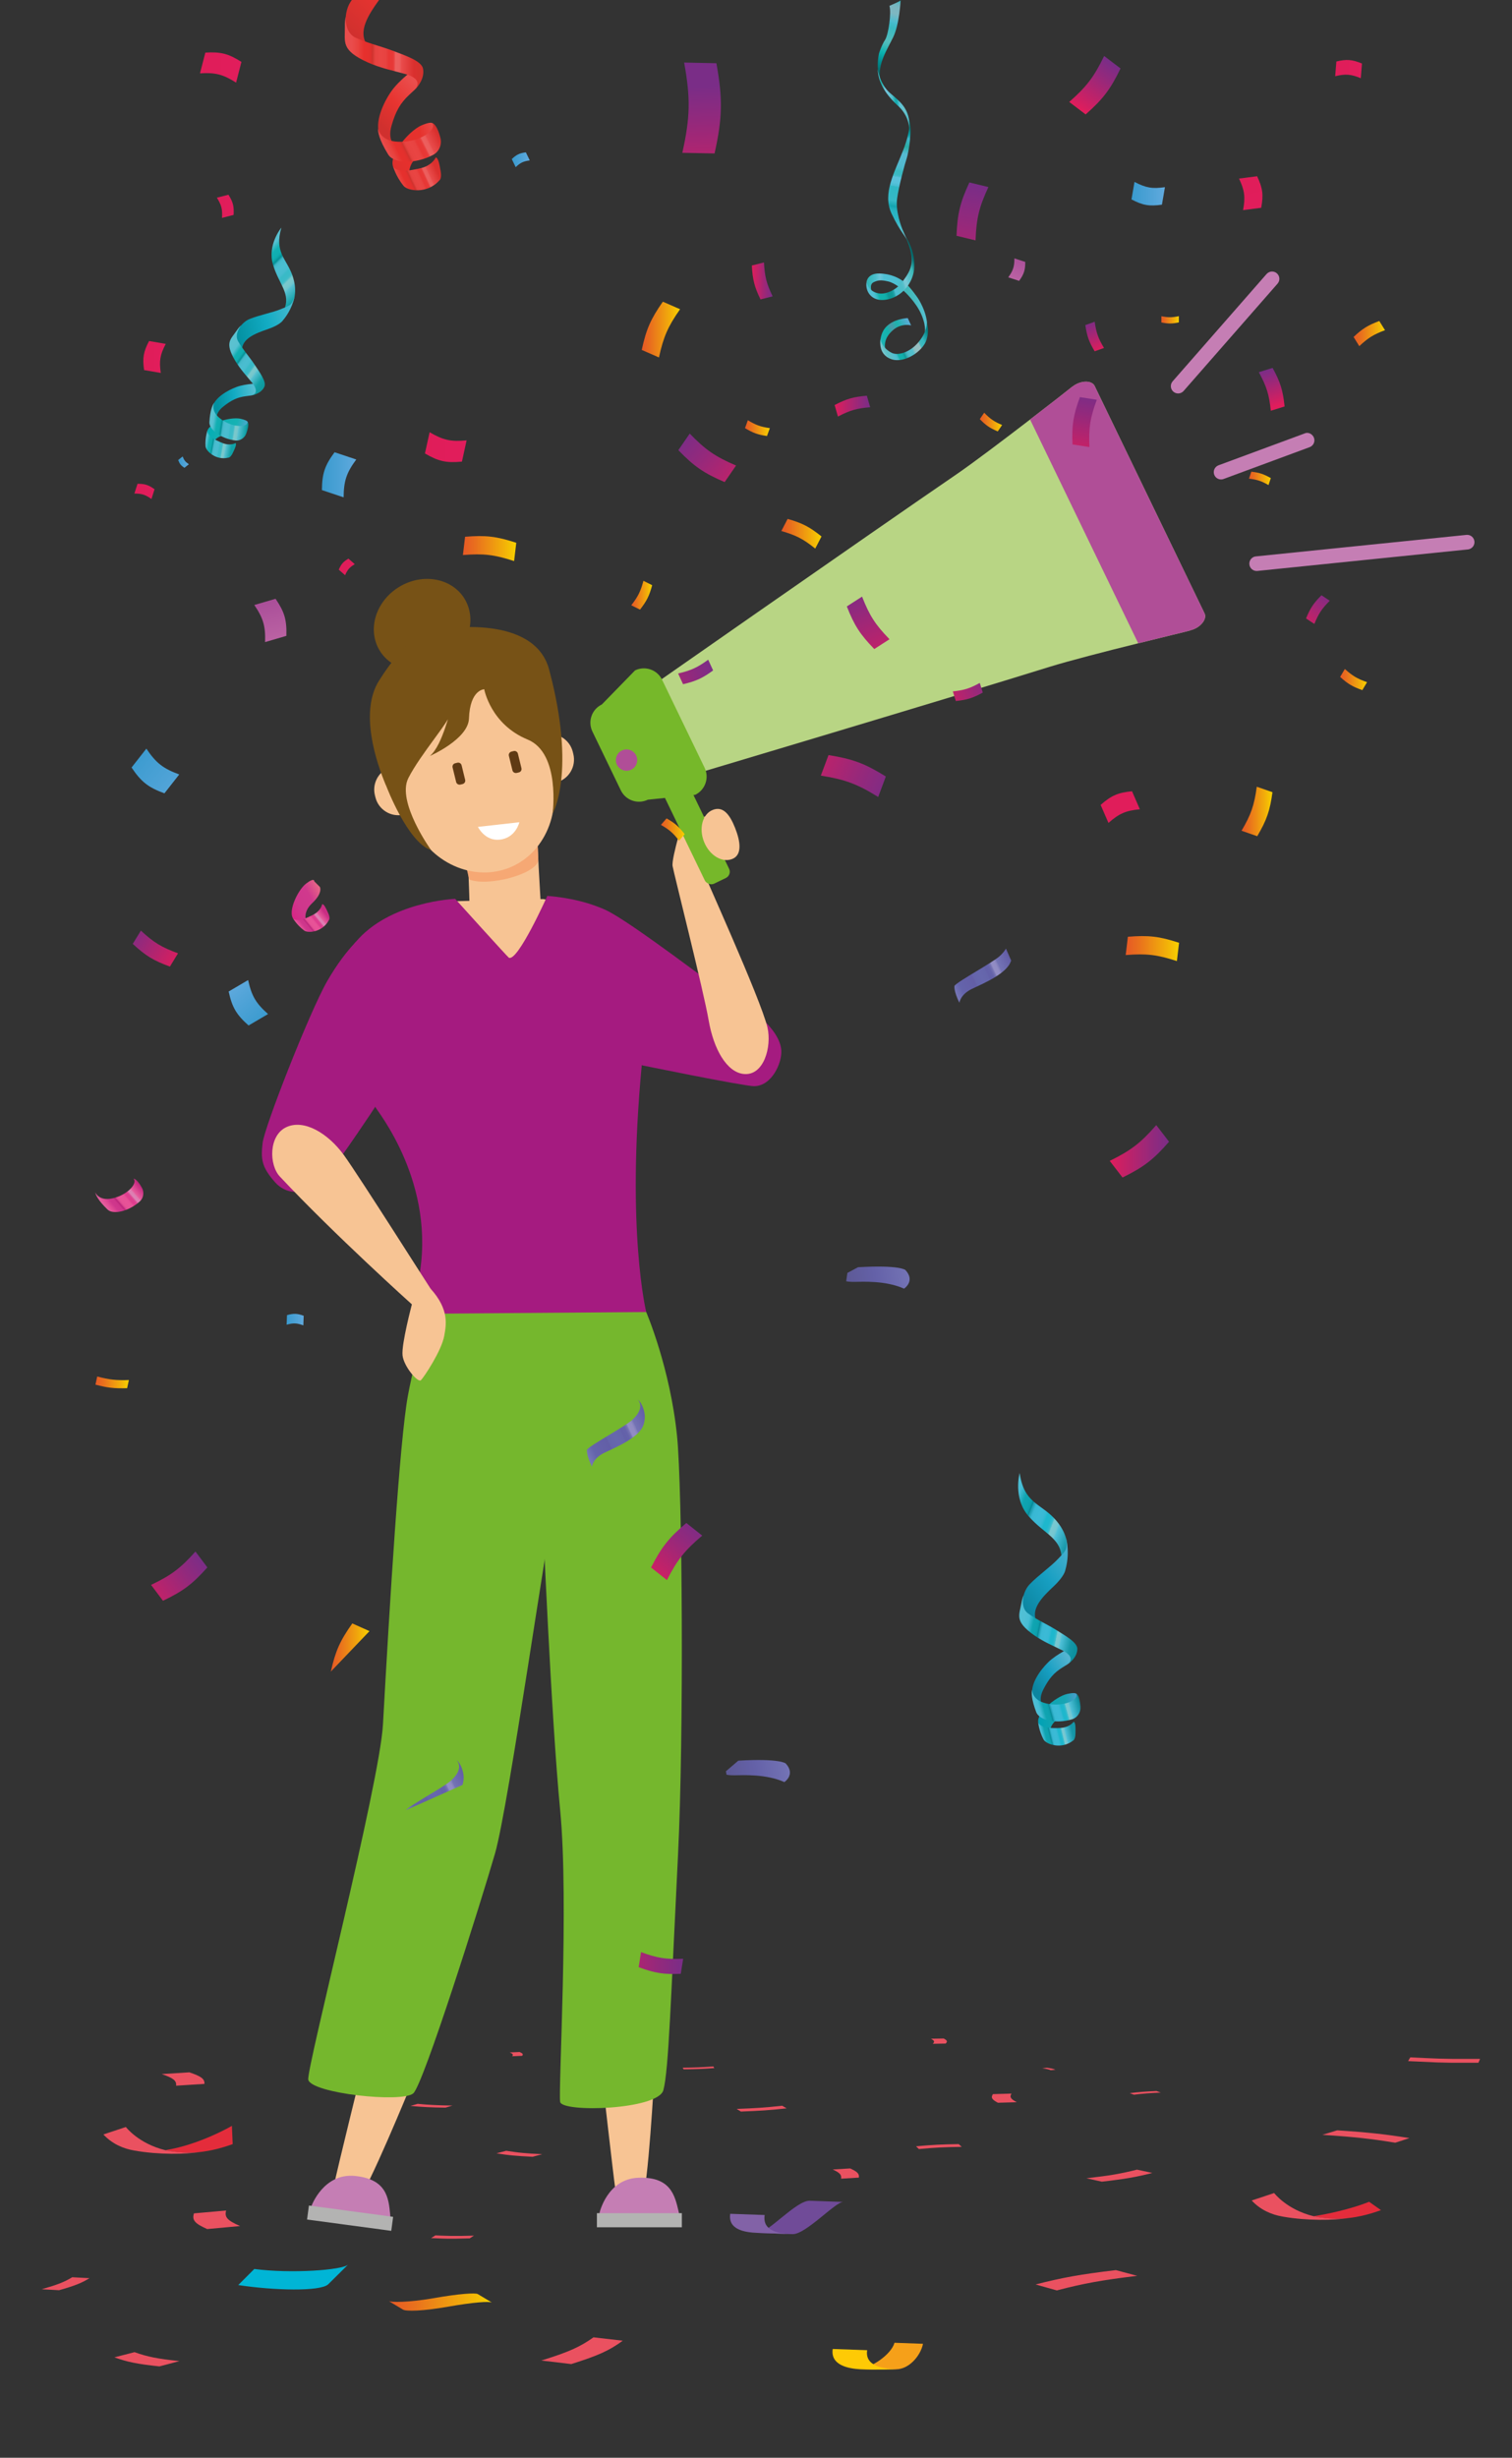 <?xml version="1.0" encoding="UTF-8"?>
<svg id="Ebene_1" data-name="Ebene 1" xmlns="http://www.w3.org/2000/svg" xmlns:xlink="http://www.w3.org/1999/xlink" viewBox="0 0 501.45 814.67">
  <rect x="0" y="0" width="501.45" height="814.67" fill="#333333" stroke="none"/>
  <defs>
    <style>
      .cls-1 {
        fill: url(#linear-gradient-75);
      }

      .cls-2 {
        fill: #704b98;
      }

      .cls-3 {
        fill: url(#linear-gradient-2);
      }

      .cls-4 {
        fill: url(#linear-gradient-51);
      }

      .cls-5 {
        fill: #fff;
      }

      .cls-6 {
        fill: url(#linear-gradient-17);
      }

      .cls-7 {
        fill: url(#linear-gradient-87);
      }

      .cls-8 {
        fill: url(#linear-gradient-80);
      }

      .cls-9 {
        fill: url(#linear-gradient-43);
      }

      .cls-10 {
        fill: #b04e97;
      }

      .cls-11, .cls-12 {
        fill: #c57eb4;
      }

      .cls-13 {
        fill: #f6a019;
      }

      .cls-14 {
        fill: url(#linear-gradient-15);
      }

      .cls-15 {
        fill: url(#linear-gradient-58);
      }

      .cls-16 {
        fill: url(#linear-gradient-69);
      }

      .cls-17 {
        fill: url(#linear-gradient-81);
      }

      .cls-18 {
        fill: url(#linear-gradient-18);
      }

      .cls-19 {
        fill: #00b5d6;
      }

      .cls-20 {
        fill: url(#linear-gradient-56);
      }

      .cls-21 {
        fill: url(#linear-gradient-40);
      }

      .cls-22 {
        fill: #775216;
      }

      .cls-23 {
        fill: url(#linear-gradient-52);
      }

      .cls-24 {
        fill: url(#linear-gradient-28);
      }

      .cls-25 {
        fill: url(#linear-gradient-14);
      }

      .cls-26 {
        fill: url(#linear-gradient-36);
      }

      .cls-27 {
        fill: url(#linear-gradient-78);
      }

      .cls-28 {
        fill: url(#linear-gradient-20);
      }

      .cls-29 {
        fill: url(#linear-gradient-6);
      }

      .cls-30 {
        fill: url(#linear-gradient-53);
      }

      .cls-31 {
        fill: #feca05;
      }

      .cls-32 {
        fill: url(#linear-gradient-60);
      }

      .cls-33 {
        fill: #a51b80;
      }

      .cls-34 {
        fill: url(#linear-gradient-84);
      }

      .cls-35 {
        fill: url(#linear-gradient-35);
      }

      .cls-36 {
        fill: url(#linear-gradient-48);
      }

      .cls-37 {
        fill: url(#linear-gradient-32);
      }

      .cls-38 {
        fill: #e42c3b;
      }

      .cls-39 {
        fill: url(#linear-gradient-11);
      }

      .cls-40 {
        fill: url(#linear-gradient-50);
      }

      .cls-41 {
        fill: url(#linear-gradient-63);
      }

      .cls-42 {
        fill: url(#linear-gradient-67);
      }

      .cls-43 {
        fill: #b3b3b2;
      }

      .cls-44 {
        fill: #f7c494;
      }

      .cls-45 {
        fill: url(#linear-gradient-86);
      }

      .cls-46 {
        fill: url(#linear-gradient-39);
      }

      .cls-47 {
        fill: url(#linear-gradient-10);
      }

      .cls-48 {
        fill: url(#linear-gradient-59);
      }

      .cls-49 {
        fill: #ea5160;
      }

      .cls-50 {
        fill: url(#linear-gradient-49);
      }

      .cls-51 {
        fill: url(#linear-gradient-37);
      }

      .cls-52 {
        fill: url(#linear-gradient-82);
      }

      .cls-53 {
        fill: url(#linear-gradient-16);
      }

      .cls-54 {
        fill: url(#linear-gradient-31);
      }

      .cls-55 {
        fill: url(#linear-gradient-85);
      }

      .cls-56 {
        fill: url(#linear-gradient-61);
      }

      .cls-57 {
        fill: url(#linear-gradient-68);
      }

      .cls-58 {
        fill: url(#linear-gradient-62);
      }

      .cls-59 {
        fill: url(#linear-gradient-41);
      }

      .cls-60 {
        fill: url(#linear-gradient-76);
      }

      .cls-61 {
        fill: #8262a7;
      }

      .cls-62 {
        fill: url(#linear-gradient-21);
      }

      .cls-63 {
        fill: url(#linear-gradient-72);
      }

      .cls-64 {
        fill: url(#linear-gradient-25);
      }

      .cls-65 {
        fill: url(#linear-gradient-5);
      }

      .cls-66 {
        fill: url(#linear-gradient-64);
      }

      .cls-67 {
        fill: url(#linear-gradient-83);
      }

      .cls-68 {
        fill: url(#linear-gradient-54);
      }

      .cls-69 {
        fill: #75b72d;
      }

      .cls-70 {
        fill: url(#linear-gradient-45);
      }

      .cls-71 {
        fill: url(#linear-gradient-55);
      }

      .cls-72 {
        fill: url(#linear-gradient-34);
      }

      .cls-73 {
        fill: url(#linear-gradient-65);
      }

      .cls-74 {
        fill: url(#linear-gradient-70);
      }

      .cls-75 {
        fill: url(#linear-gradient-79);
      }

      .cls-76 {
        fill: url(#linear-gradient-88);
      }

      .cls-77 {
        fill: url(#linear-gradient-7);
      }

      .cls-78 {
        fill: #f6a874;
      }

      .cls-79 {
        fill: url(#linear-gradient-66);
      }

      .cls-80 {
        fill: #b8d584;
      }

      .cls-81 {
        fill: url(#linear-gradient-24);
      }

      .cls-82 {
        fill: url(#linear-gradient-73);
      }

      .cls-83 {
        fill: url(#linear-gradient-9);
      }

      .cls-84 {
        fill: url(#linear-gradient-22);
      }

      .cls-85 {
        fill: url(#linear-gradient-74);
      }

      .cls-86 {
        fill: url(#linear-gradient-42);
      }

      .cls-87 {
        fill: url(#linear-gradient-3);
      }

      .cls-88 {
        fill: url(#linear-gradient);
      }

      .cls-89 {
        fill: url(#linear-gradient-27);
      }

      .cls-90 {
        fill: url(#linear-gradient-33);
      }

      .cls-91 {
        fill: url(#linear-gradient-38);
      }

      .cls-92 {
        fill: url(#linear-gradient-29);
      }

      .cls-93 {
        fill: url(#linear-gradient-30);
      }

      .cls-94 {
        fill: #5f3a14;
      }

      .cls-95 {
        fill: url(#linear-gradient-23);
      }

      .cls-96 {
        fill: url(#linear-gradient-19);
      }

      .cls-97 {
        fill: url(#linear-gradient-71);
      }

      .cls-98 {
        fill: url(#linear-gradient-4);
      }

      .cls-99 {
        fill: url(#linear-gradient-77);
      }

      .cls-12 {
        fill-rule: evenodd;
      }

      .cls-100 {
        fill: url(#linear-gradient-8);
      }

      .cls-101 {
        fill: url(#linear-gradient-44);
      }

      .cls-102 {
        fill: url(#linear-gradient-57);
      }

      .cls-103 {
        fill: url(#linear-gradient-47);
      }

      .cls-104 {
        fill: url(#linear-gradient-46);
      }

      .cls-105 {
        fill: #76b82a;
      }

      .cls-106 {
        fill: url(#linear-gradient-12);
      }

      .cls-107 {
        fill: url(#linear-gradient-13);
      }

      .cls-108 {
        fill: url(#linear-gradient-26);
      }
    </style>
    <linearGradient id="linear-gradient" x1="128.93" y1="763.07" x2="163.19" y2="763.07" gradientUnits="userSpaceOnUse">
      <stop offset="0" stop-color="#e65825"/>
      <stop offset=".25" stop-color="#e9711d"/>
      <stop offset=".77" stop-color="#f2b109"/>
      <stop offset="1" stop-color="#f7d100"/>
    </linearGradient>
    <linearGradient id="linear-gradient-2" x1="827.01" y1="-488.76" x2="844.23" y2="-488.76" gradientTransform="translate(-554.82 726.41) rotate(-13.98)" gradientUnits="userSpaceOnUse">
      <stop offset="0" stop-color="#de302d"/>
      <stop offset=".31" stop-color="#e6302d"/>
      <stop offset=".66" stop-color="#e6322d"/>
      <stop offset="1" stop-color="#ea4e4d"/>
    </linearGradient>
    <linearGradient id="linear-gradient-3" x1="827.14" y1="-480.09" x2="841.94" y2="-482.92" gradientTransform="translate(-554.82 726.41) rotate(-13.98)" gradientUnits="userSpaceOnUse">
      <stop offset="0" stop-color="#e94c4c"/>
      <stop offset=".09" stop-color="#e8423e"/>
      <stop offset=".18" stop-color="#e6302d"/>
      <stop offset=".25" stop-color="#e4302d"/>
      <stop offset=".28" stop-color="#dd302d"/>
      <stop offset=".3" stop-color="#d1312d"/>
      <stop offset=".3" stop-color="#cd322d"/>
      <stop offset=".31" stop-color="#d43732"/>
      <stop offset=".33" stop-color="#e03f3c"/>
      <stop offset=".35" stop-color="#e74341"/>
      <stop offset=".43" stop-color="#e94543"/>
      <stop offset=".49" stop-color="#e84341"/>
      <stop offset=".52" stop-color="#e73c3a"/>
      <stop offset=".53" stop-color="#e73735"/>
      <stop offset=".59" stop-color="#e73836"/>
      <stop offset=".61" stop-color="#e83f3d"/>
      <stop offset=".62" stop-color="#e94a49"/>
      <stop offset=".63" stop-color="#eb5b5a"/>
      <stop offset=".64" stop-color="#ec5f5e"/>
      <stop offset=".69" stop-color="#eb5d5c"/>
      <stop offset=".71" stop-color="#ea5655"/>
      <stop offset=".72" stop-color="#e94c4c"/>
      <stop offset=".9" stop-color="#da302e"/>
    </linearGradient>
    <linearGradient id="linear-gradient-4" x1="826.92" y1="-499.28" x2="842.43" y2="-508.27" gradientTransform="translate(-554.82 726.41) rotate(-13.98)" gradientUnits="userSpaceOnUse">
      <stop offset="0" stop-color="#d0302e"/>
      <stop offset=".47" stop-color="#e73430"/>
      <stop offset="1" stop-color="#ea4e4d"/>
    </linearGradient>
    <linearGradient id="linear-gradient-5" x1="826.08" y1="-491.26" x2="845.18" y2="-495.51" gradientTransform="translate(-554.82 726.41) rotate(-13.98)" gradientUnits="userSpaceOnUse">
      <stop offset="0" stop-color="#e94c4c"/>
      <stop offset=".09" stop-color="#e8423e"/>
      <stop offset=".18" stop-color="#e6302d"/>
      <stop offset=".25" stop-color="#e4302d"/>
      <stop offset=".28" stop-color="#dd302d"/>
      <stop offset=".3" stop-color="#d1312d"/>
      <stop offset=".3" stop-color="#cd322d"/>
      <stop offset=".31" stop-color="#d43732"/>
      <stop offset=".33" stop-color="#e03f3c"/>
      <stop offset=".35" stop-color="#e74341"/>
      <stop offset=".43" stop-color="#e94543"/>
      <stop offset=".49" stop-color="#e84341"/>
      <stop offset=".52" stop-color="#e73c3a"/>
      <stop offset=".53" stop-color="#e73735"/>
      <stop offset=".59" stop-color="#e73836"/>
      <stop offset=".61" stop-color="#e83f3d"/>
      <stop offset=".62" stop-color="#e94a49"/>
      <stop offset=".63" stop-color="#eb5b5a"/>
      <stop offset=".64" stop-color="#ec5f5e"/>
      <stop offset=".69" stop-color="#eb5d5c"/>
      <stop offset=".71" stop-color="#ea5655"/>
      <stop offset=".72" stop-color="#e94c4c"/>
      <stop offset=".9" stop-color="#da302e"/>
      <stop offset="1" stop-color="#b33330"/>
    </linearGradient>
    <linearGradient id="linear-gradient-6" x1="821.89" y1="-534.73" x2="849.08" y2="-552.67" xlink:href="#linear-gradient-4"/>
    <linearGradient id="linear-gradient-7" x1="822.78" y1="-525.55" x2="845" y2="-519.81" gradientTransform="translate(-554.82 726.41) rotate(-13.98)" gradientUnits="userSpaceOnUse">
      <stop offset="0" stop-color="#e94c4c"/>
      <stop offset=".09" stop-color="#e8423e"/>
      <stop offset=".18" stop-color="#e6302d"/>
      <stop offset=".25" stop-color="#e4302d"/>
      <stop offset=".28" stop-color="#dd302d"/>
      <stop offset=".3" stop-color="#d1312d"/>
      <stop offset=".3" stop-color="#cd322d"/>
      <stop offset=".31" stop-color="#d43732"/>
      <stop offset=".33" stop-color="#e03f3c"/>
      <stop offset=".35" stop-color="#e74341"/>
      <stop offset=".43" stop-color="#e94543"/>
      <stop offset=".49" stop-color="#e84341"/>
      <stop offset=".52" stop-color="#e73c3a"/>
      <stop offset=".53" stop-color="#e73735"/>
      <stop offset=".59" stop-color="#e73836"/>
      <stop offset=".61" stop-color="#e83f3d"/>
      <stop offset=".62" stop-color="#e94a49"/>
      <stop offset=".63" stop-color="#eb5b5a"/>
      <stop offset=".64" stop-color="#ec5f5e"/>
      <stop offset=".69" stop-color="#eb5d5c"/>
      <stop offset=".71" stop-color="#ea5655"/>
      <stop offset=".72" stop-color="#e94c4c"/>
      <stop offset=".9" stop-color="#da302e"/>
      <stop offset="1" stop-color="#d4322d"/>
    </linearGradient>
    <linearGradient id="linear-gradient-8" x1="337.04" y1="145.03" x2="346.63" y2="140.76" gradientTransform="translate(-46.41 -28.34) rotate(-.66)" gradientUnits="userSpaceOnUse">
      <stop offset="0" stop-color="#1cb4b4"/>
      <stop offset=".31" stop-color="#13b2ad"/>
      <stop offset=".47" stop-color="#479aa8"/>
      <stop offset=".68" stop-color="#1cb3ae"/>
      <stop offset="1" stop-color="#55abd1"/>
    </linearGradient>
    <linearGradient id="linear-gradient-9" x1="332.44" y1="133.04" x2="352.33" y2="133.04" gradientTransform="translate(-46.41 -28.34) rotate(-.66)" gradientUnits="userSpaceOnUse">
      <stop offset="0" stop-color="#2cb5b4"/>
      <stop offset=".15" stop-color="#4cbecd"/>
      <stop offset=".22" stop-color="#6cc6d9"/>
      <stop offset=".29" stop-color="#4fbfd3"/>
      <stop offset=".5" stop-color="#4dbed1"/>
      <stop offset=".58" stop-color="#4abcca"/>
      <stop offset=".64" stop-color="#43b9be"/>
      <stop offset=".66" stop-color="#3fb8b7"/>
      <stop offset="1" stop-color="#56c0d1"/>
    </linearGradient>
    <linearGradient id="linear-gradient-10" x1="336.55" y1="149.8" x2="352.45" y2="142.74" gradientTransform="translate(-46.41 -28.34) rotate(-.66)" gradientUnits="userSpaceOnUse">
      <stop offset="0" stop-color="#7fc9d0"/>
      <stop offset=".05" stop-color="#7bc8cf"/>
      <stop offset=".09" stop-color="#71c5cc"/>
      <stop offset=".13" stop-color="#60c0c7"/>
      <stop offset=".13" stop-color="#5dc0c6"/>
      <stop offset=".19" stop-color="#5bbfc7"/>
      <stop offset=".21" stop-color="#55bfce"/>
      <stop offset=".21" stop-color="#54bfd1"/>
      <stop offset=".25" stop-color="#51becf"/>
      <stop offset=".27" stop-color="#4abdcb"/>
      <stop offset=".29" stop-color="#3dbac4"/>
      <stop offset=".3" stop-color="#2bb6ba"/>
      <stop offset=".31" stop-color="#13b2ad"/>
      <stop offset=".31" stop-color="#13b2ad"/>
      <stop offset=".38" stop-color="#12b0ab"/>
      <stop offset=".4" stop-color="#11a9a5"/>
      <stop offset=".42" stop-color="#0f9d9b"/>
      <stop offset=".43" stop-color="#0e9796"/>
      <stop offset=".43" stop-color="#179c9d"/>
      <stop offset=".45" stop-color="#2da9ae"/>
      <stop offset=".47" stop-color="#3eb3bb"/>
      <stop offset=".49" stop-color="#4ab9c5"/>
      <stop offset=".52" stop-color="#51bdca"/>
      <stop offset=".6" stop-color="#53bfcc"/>
      <stop offset=".6" stop-color="#5bbfca"/>
      <stop offset=".62" stop-color="#71bfc7"/>
      <stop offset=".63" stop-color="#82bfc5"/>
      <stop offset=".65" stop-color="#8ebfc3"/>
      <stop offset=".68" stop-color="#95bfc2"/>
      <stop offset=".76" stop-color="#97bfc2"/>
      <stop offset=".76" stop-color="#8cbec1"/>
      <stop offset=".77" stop-color="#72bcc0"/>
      <stop offset=".77" stop-color="#5cbac0"/>
      <stop offset=".78" stop-color="#4bb9bf"/>
      <stop offset=".8" stop-color="#3fb8bf"/>
      <stop offset=".82" stop-color="#38b8bf"/>
      <stop offset=".86" stop-color="#37b8bf"/>
      <stop offset="1" stop-color="#038183"/>
    </linearGradient>
    <linearGradient id="linear-gradient-11" x1="336.62" y1="56.09" x2="343.89" y2="32.17" gradientTransform="translate(-46.41 -28.34) rotate(-.66)" gradientUnits="userSpaceOnUse">
      <stop offset="0" stop-color="#026967"/>
      <stop offset=".15" stop-color="#008e92"/>
      <stop offset=".27" stop-color="#0cb2b0"/>
      <stop offset=".3" stop-color="#1ab4b2"/>
      <stop offset=".38" stop-color="#44baba"/>
      <stop offset=".43" stop-color="#54bdbd"/>
      <stop offset=".62" stop-color="#39b9c1"/>
      <stop offset=".68" stop-color="#44bbcb"/>
      <stop offset=".69" stop-color="#48bdcf"/>
      <stop offset=".81" stop-color="#7eb7c1"/>
      <stop offset=".89" stop-color="#7cb6c0"/>
      <stop offset=".92" stop-color="#75b6c0"/>
      <stop offset=".95" stop-color="#69b6c0"/>
      <stop offset=".96" stop-color="#58b6bf"/>
      <stop offset=".98" stop-color="#42b5bf"/>
      <stop offset=".99" stop-color="#28b5be"/>
      <stop offset="1" stop-color="#13b5be"/>
    </linearGradient>
    <linearGradient id="linear-gradient-12" x1="336.92" y1="66.07" x2="347.27" y2="66.07" gradientTransform="translate(-46.41 -28.34) rotate(-.66)" gradientUnits="userSpaceOnUse">
      <stop offset="0" stop-color="#59c1d3"/>
      <stop offset=".02" stop-color="#4fbfcd"/>
      <stop offset=".06" stop-color="#36b9c0"/>
      <stop offset=".1" stop-color="#13b2ad"/>
      <stop offset=".24" stop-color="#73c4da"/>
      <stop offset=".32" stop-color="#6ac2d6"/>
      <stop offset=".45" stop-color="#53bfcc"/>
      <stop offset=".56" stop-color="#13a9ab"/>
      <stop offset=".59" stop-color="#17aaad"/>
      <stop offset=".62" stop-color="#25afb6"/>
      <stop offset=".65" stop-color="#3db7c3"/>
      <stop offset=".69" stop-color="#5cc2d6"/>
      <stop offset=".83" stop-color="#68c3cd"/>
      <stop offset="1" stop-color="#4bbac7"/>
    </linearGradient>
    <linearGradient id="linear-gradient-13" x1="341.76" y1="113.29" x2="349.09" y2="74.31" gradientTransform="translate(-46.41 -28.34) rotate(-.66)" gradientUnits="userSpaceOnUse">
      <stop offset="0" stop-color="#79c9d6"/>
      <stop offset=".05" stop-color="#6ec6d3"/>
      <stop offset=".13" stop-color="#52bfcd"/>
      <stop offset=".22" stop-color="#2bb5c4"/>
      <stop offset=".27" stop-color="#29b3c2"/>
      <stop offset=".29" stop-color="#22aebc"/>
      <stop offset=".31" stop-color="#16a5b1"/>
      <stop offset=".31" stop-color="#13a3ae"/>
      <stop offset=".36" stop-color="#36b9c7"/>
      <stop offset=".47" stop-color="#30b7c4"/>
      <stop offset=".48" stop-color="#34b8c6"/>
      <stop offset=".48" stop-color="#45bcd0"/>
      <stop offset=".5" stop-color="#51bfd7"/>
      <stop offset=".51" stop-color="#58c1da"/>
      <stop offset=".56" stop-color="#5ac2dc"/>
      <stop offset=".56" stop-color="#4dbed1"/>
      <stop offset=".57" stop-color="#41bbc8"/>
      <stop offset=".58" stop-color="#3ab9c2"/>
      <stop offset=".61" stop-color="#39b9c1"/>
      <stop offset=".62" stop-color="#40b9c5"/>
      <stop offset=".64" stop-color="#4cb9cc"/>
      <stop offset=".67" stop-color="#53b9cf"/>
      <stop offset=".76" stop-color="#55b9d1"/>
      <stop offset=".82" stop-color="#2aaca5"/>
      <stop offset=".89" stop-color="#3db5c7"/>
      <stop offset=".92" stop-color="#08a0a8"/>
      <stop offset="1" stop-color="#016963"/>
    </linearGradient>
    <linearGradient id="linear-gradient-14" x1="332.91" y1="123.87" x2="348.36" y2="119.53" gradientTransform="translate(-46.41 -28.34) rotate(-.66)" gradientUnits="userSpaceOnUse">
      <stop offset="0" stop-color="#53bfd3"/>
      <stop offset=".03" stop-color="#49bdcd"/>
      <stop offset=".07" stop-color="#30b8be"/>
      <stop offset=".11" stop-color="#13b2ad"/>
      <stop offset=".21" stop-color="#12b0ab"/>
      <stop offset=".25" stop-color="#11a9a5"/>
      <stop offset=".28" stop-color="#0f9d9b"/>
      <stop offset=".29" stop-color="#0e9796"/>
      <stop offset=".37" stop-color="#0f9897"/>
      <stop offset=".39" stop-color="#169c9e"/>
      <stop offset=".42" stop-color="#22a3a9"/>
      <stop offset=".43" stop-color="#33aeb9"/>
      <stop offset=".45" stop-color="#48bcce"/>
      <stop offset=".45" stop-color="#4abdd0"/>
      <stop offset=".51" stop-color="#4abdce"/>
      <stop offset=".53" stop-color="#4cbdc8"/>
      <stop offset=".61" stop-color="#4dbdc8"/>
      <stop offset=".64" stop-color="#54bfca"/>
      <stop offset=".67" stop-color="#60c2ce"/>
      <stop offset=".68" stop-color="#71c6d3"/>
      <stop offset=".69" stop-color="#77c8d5"/>
      <stop offset=".74" stop-color="#75c7d4"/>
      <stop offset=".75" stop-color="#6ec5d2"/>
      <stop offset=".77" stop-color="#64c3cf"/>
      <stop offset=".91" stop-color="#3cb8b8"/>
      <stop offset="1" stop-color="#036a6c"/>
    </linearGradient>
    <linearGradient id="linear-gradient-15" x1="-562.14" y1="1353.62" x2="-550.01" y2="1353.62" gradientTransform="translate(1084.82 -916.34) rotate(21.29)" gradientUnits="userSpaceOnUse">
      <stop offset="0" stop-color="#01afb6"/>
      <stop offset=".31" stop-color="#11afb2"/>
      <stop offset=".66" stop-color="#16b2b3"/>
      <stop offset="1" stop-color="#54a6d2"/>
    </linearGradient>
    <linearGradient id="linear-gradient-16" x1="-562.04" y1="1359.73" x2="-551.62" y2="1357.74" gradientTransform="translate(1084.82 -916.34) rotate(21.29)" gradientUnits="userSpaceOnUse">
      <stop offset="0" stop-color="#5bc1d0"/>
      <stop offset=".09" stop-color="#56c0d1"/>
      <stop offset=".18" stop-color="#11afb2"/>
      <stop offset=".25" stop-color="#10adb0"/>
      <stop offset=".27" stop-color="#0da6aa"/>
      <stop offset=".29" stop-color="#089a9f"/>
      <stop offset=".3" stop-color="#049197"/>
      <stop offset=".31" stop-color="#0e979f"/>
      <stop offset=".32" stop-color="#24a5b1"/>
      <stop offset=".33" stop-color="#35b0bf"/>
      <stop offset=".34" stop-color="#41b7c8"/>
      <stop offset=".37" stop-color="#48bbce"/>
      <stop offset=".43" stop-color="#4abdd0"/>
      <stop offset=".49" stop-color="#48bccf"/>
      <stop offset=".51" stop-color="#41bbcb"/>
      <stop offset=".53" stop-color="#39bac7"/>
      <stop offset=".58" stop-color="#3abac7"/>
      <stop offset=".6" stop-color="#41bbc7"/>
      <stop offset=".61" stop-color="#4dbec8"/>
      <stop offset=".62" stop-color="#5ec2c9"/>
      <stop offset=".63" stop-color="#74c6cb"/>
      <stop offset=".64" stop-color="#7ac8cc"/>
      <stop offset=".68" stop-color="#78c7cc"/>
      <stop offset=".7" stop-color="#71c6cd"/>
      <stop offset=".72" stop-color="#65c3cf"/>
      <stop offset=".72" stop-color="#5bc1d2"/>
      <stop offset=".9" stop-color="#10a1a7"/>
    </linearGradient>
    <linearGradient id="linear-gradient-17" x1="-562.2" y1="1346.22" x2="-551.27" y2="1339.89" gradientTransform="translate(1084.82 -916.34) rotate(21.29)" gradientUnits="userSpaceOnUse">
      <stop offset="0" stop-color="#0390a0"/>
      <stop offset=".47" stop-color="#12abc3"/>
      <stop offset="1" stop-color="#54bed2"/>
    </linearGradient>
    <linearGradient id="linear-gradient-18" x1="-562.79" y1="1351.86" x2="-549.34" y2="1348.88" gradientTransform="translate(1084.82 -916.34) rotate(21.29)" gradientUnits="userSpaceOnUse">
      <stop offset="0" stop-color="#5bc1d0"/>
      <stop offset=".09" stop-color="#56c0d1"/>
      <stop offset=".18" stop-color="#11afb2"/>
      <stop offset=".25" stop-color="#10adb0"/>
      <stop offset=".27" stop-color="#0da6aa"/>
      <stop offset=".29" stop-color="#089a9f"/>
      <stop offset=".3" stop-color="#049197"/>
      <stop offset=".31" stop-color="#0e979f"/>
      <stop offset=".32" stop-color="#24a5b1"/>
      <stop offset=".33" stop-color="#35b0bf"/>
      <stop offset=".34" stop-color="#41b7c8"/>
      <stop offset=".37" stop-color="#48bbce"/>
      <stop offset=".43" stop-color="#4abdd0"/>
      <stop offset=".49" stop-color="#48bccf"/>
      <stop offset=".51" stop-color="#41bbcb"/>
      <stop offset=".53" stop-color="#39bac7"/>
      <stop offset=".58" stop-color="#3abac7"/>
      <stop offset=".6" stop-color="#41bbc7"/>
      <stop offset=".61" stop-color="#4dbec8"/>
      <stop offset=".62" stop-color="#5ec2c9"/>
      <stop offset=".63" stop-color="#74c6cb"/>
      <stop offset=".64" stop-color="#7ac8cc"/>
      <stop offset=".68" stop-color="#78c7cc"/>
      <stop offset=".7" stop-color="#71c6cd"/>
      <stop offset=".72" stop-color="#65c3cf"/>
      <stop offset=".72" stop-color="#5bc1d2"/>
      <stop offset=".9" stop-color="#10a1a7"/>
      <stop offset="1" stop-color="#086367"/>
    </linearGradient>
    <linearGradient id="linear-gradient-19" x1="-567.55" y1="1292.55" x2="-547.14" y2="1301.76" xlink:href="#linear-gradient-18"/>
    <linearGradient id="linear-gradient-20" x1="-565.74" y1="1321.25" x2="-546.58" y2="1308.62" xlink:href="#linear-gradient-17"/>
    <linearGradient id="linear-gradient-21" x1="-565.11" y1="1327.72" x2="-549.46" y2="1331.77" gradientTransform="translate(1084.82 -916.34) rotate(21.29)" gradientUnits="userSpaceOnUse">
      <stop offset="0" stop-color="#5bc1d0"/>
      <stop offset=".09" stop-color="#56c0d1"/>
      <stop offset=".18" stop-color="#11afb2"/>
      <stop offset=".25" stop-color="#10adb0"/>
      <stop offset=".27" stop-color="#0da6aa"/>
      <stop offset=".29" stop-color="#089a9f"/>
      <stop offset=".3" stop-color="#049197"/>
      <stop offset=".31" stop-color="#0e979f"/>
      <stop offset=".32" stop-color="#24a5b1"/>
      <stop offset=".33" stop-color="#35b0bf"/>
      <stop offset=".34" stop-color="#41b7c8"/>
      <stop offset=".37" stop-color="#48bbce"/>
      <stop offset=".43" stop-color="#4abdd0"/>
      <stop offset=".49" stop-color="#48bccf"/>
      <stop offset=".51" stop-color="#41bbcb"/>
      <stop offset=".53" stop-color="#39bac7"/>
      <stop offset=".58" stop-color="#3abac7"/>
      <stop offset=".6" stop-color="#41bbc7"/>
      <stop offset=".61" stop-color="#4dbec8"/>
      <stop offset=".62" stop-color="#5ec2c9"/>
      <stop offset=".63" stop-color="#74c6cb"/>
      <stop offset=".64" stop-color="#7ac8cc"/>
      <stop offset=".68" stop-color="#78c7cc"/>
      <stop offset=".7" stop-color="#71c6cd"/>
      <stop offset=".72" stop-color="#65c3cf"/>
      <stop offset=".72" stop-color="#5bc1d2"/>
      <stop offset=".9" stop-color="#10a1a7"/>
      <stop offset="1" stop-color="#0f999f"/>
    </linearGradient>
    <linearGradient id="linear-gradient-22" x1="1493.65" y1="-783.17" x2="1506.45" y2="-783.17" gradientTransform="translate(-847.18 1700.53) rotate(-28.32)" gradientUnits="userSpaceOnUse">
      <stop offset="0" stop-color="#d72586"/>
      <stop offset=".31" stop-color="#cf378c"/>
      <stop offset=".66" stop-color="#d0398d"/>
      <stop offset="1" stop-color="#e76986"/>
    </linearGradient>
    <linearGradient id="linear-gradient-23" x1="1493.74" y1="-776.72" x2="1504.74" y2="-778.83" gradientTransform="translate(-847.18 1700.53) rotate(-28.32)" gradientUnits="userSpaceOnUse">
      <stop offset="0" stop-color="#e461a0"/>
      <stop offset=".09" stop-color="#e24c95"/>
      <stop offset=".18" stop-color="#cf378c"/>
      <stop offset=".26" stop-color="#cd358a"/>
      <stop offset=".28" stop-color="#c62f84"/>
      <stop offset=".3" stop-color="#bb267b"/>
      <stop offset=".31" stop-color="#c22d80"/>
      <stop offset=".32" stop-color="#d33e8a"/>
      <stop offset=".34" stop-color="#df4a92"/>
      <stop offset=".36" stop-color="#e65196"/>
      <stop offset=".43" stop-color="#e85398"/>
      <stop offset=".49" stop-color="#e75197"/>
      <stop offset=".51" stop-color="#e44a94"/>
      <stop offset=".53" stop-color="#df3e8e"/>
      <stop offset=".53" stop-color="#df3d8e"/>
      <stop offset=".58" stop-color="#de3e8f"/>
      <stop offset=".6" stop-color="#de4592"/>
      <stop offset=".61" stop-color="#de5199"/>
      <stop offset=".62" stop-color="#dd62a2"/>
      <stop offset=".63" stop-color="#dd78ae"/>
      <stop offset=".64" stop-color="#dd81b4"/>
      <stop offset=".68" stop-color="#dd7fb2"/>
      <stop offset=".7" stop-color="#df78ae"/>
      <stop offset=".71" stop-color="#e26ca6"/>
      <stop offset=".72" stop-color="#e75d9d"/>
      <stop offset=".9" stop-color="#c92d83"/>
    </linearGradient>
    <linearGradient id="linear-gradient-24" x1="1393.45" y1="-726.21" x2="1407.65" y2="-729.36" gradientTransform="translate(-847.18 1700.53) rotate(-28.32)" gradientUnits="userSpaceOnUse">
      <stop offset="0" stop-color="#e461a0"/>
      <stop offset=".09" stop-color="#e24c95"/>
      <stop offset=".18" stop-color="#cf378c"/>
      <stop offset=".26" stop-color="#cd358a"/>
      <stop offset=".28" stop-color="#c62f84"/>
      <stop offset=".3" stop-color="#bb267b"/>
      <stop offset=".31" stop-color="#c22d80"/>
      <stop offset=".32" stop-color="#d33e8a"/>
      <stop offset=".34" stop-color="#df4a92"/>
      <stop offset=".36" stop-color="#e65196"/>
      <stop offset=".43" stop-color="#e85398"/>
      <stop offset=".49" stop-color="#e75197"/>
      <stop offset=".51" stop-color="#e44a94"/>
      <stop offset=".53" stop-color="#df3e8e"/>
      <stop offset=".53" stop-color="#df3d8e"/>
      <stop offset=".58" stop-color="#de3e8f"/>
      <stop offset=".6" stop-color="#de4592"/>
      <stop offset=".61" stop-color="#de5199"/>
      <stop offset=".62" stop-color="#dd62a2"/>
      <stop offset=".63" stop-color="#dd78ae"/>
      <stop offset=".64" stop-color="#dd81b4"/>
      <stop offset=".68" stop-color="#dd7fb2"/>
      <stop offset=".7" stop-color="#df78ae"/>
      <stop offset=".71" stop-color="#e26ca6"/>
      <stop offset=".72" stop-color="#e75d9d"/>
      <stop offset=".9" stop-color="#c92d83"/>
      <stop offset="1" stop-color="#903065"/>
    </linearGradient>
    <linearGradient id="linear-gradient-25" x1="139.92" y1="1580.32" x2="153.94" y2="1580.32" gradientTransform="translate(122.26 -1002.44) rotate(-2.98)" gradientUnits="userSpaceOnUse">
      <stop offset="0" stop-color="#00a1b6"/>
      <stop offset=".31" stop-color="#0fa4b1"/>
      <stop offset=".66" stop-color="#17a5b3"/>
      <stop offset="1" stop-color="#539bd1"/>
    </linearGradient>
    <linearGradient id="linear-gradient-26" x1="140.02" y1="1587.38" x2="152.07" y2="1585.08" gradientTransform="translate(122.26 -1002.44) rotate(-2.98)" gradientUnits="userSpaceOnUse">
      <stop offset="0" stop-color="#50bfd5"/>
      <stop offset=".09" stop-color="#46bdd5"/>
      <stop offset=".18" stop-color="#0fa4b1"/>
      <stop offset=".25" stop-color="#0ea2af"/>
      <stop offset=".28" stop-color="#0c9ba8"/>
      <stop offset=".29" stop-color="#088f9e"/>
      <stop offset=".3" stop-color="#068897"/>
      <stop offset=".3" stop-color="#098b9b"/>
      <stop offset=".31" stop-color="#1b9cb0"/>
      <stop offset=".33" stop-color="#29a9c1"/>
      <stop offset=".34" stop-color="#33b3cd"/>
      <stop offset=".36" stop-color="#39b8d4"/>
      <stop offset=".43" stop-color="#3bbad6"/>
      <stop offset=".48" stop-color="#39b9d5"/>
      <stop offset=".5" stop-color="#32b9d3"/>
      <stop offset=".52" stop-color="#26b7cf"/>
      <stop offset=".53" stop-color="#1db7cd"/>
      <stop offset=".58" stop-color="#1eb7cd"/>
      <stop offset=".59" stop-color="#25b8cd"/>
      <stop offset=".61" stop-color="#31bacd"/>
      <stop offset=".62" stop-color="#42bdce"/>
      <stop offset=".63" stop-color="#58c2cf"/>
      <stop offset=".63" stop-color="#72c7d0"/>
      <stop offset=".64" stop-color="#78c8d1"/>
      <stop offset=".68" stop-color="#76c7d1"/>
      <stop offset=".7" stop-color="#6fc6d2"/>
      <stop offset=".71" stop-color="#63c3d4"/>
      <stop offset=".72" stop-color="#52c0d7"/>
      <stop offset=".72" stop-color="#50c0d8"/>
      <stop offset=".9" stop-color="#1596a7"/>
    </linearGradient>
    <linearGradient id="linear-gradient-27" x1="139.84" y1="1571.76" x2="152.48" y2="1564.44" gradientTransform="translate(122.26 -1002.44) rotate(-2.98)" gradientUnits="userSpaceOnUse">
      <stop offset="0" stop-color="#0c85a0"/>
      <stop offset=".47" stop-color="#179fc2"/>
      <stop offset="1" stop-color="#54b4d1"/>
    </linearGradient>
    <linearGradient id="linear-gradient-28" x1="139.16" y1="1578.29" x2="154.71" y2="1574.83" gradientTransform="translate(122.26 -1002.44) rotate(-2.98)" gradientUnits="userSpaceOnUse">
      <stop offset="0" stop-color="#50bfd5"/>
      <stop offset=".09" stop-color="#46bdd5"/>
      <stop offset=".18" stop-color="#0fa4b1"/>
      <stop offset=".25" stop-color="#0ea2af"/>
      <stop offset=".28" stop-color="#0c9ba8"/>
      <stop offset=".29" stop-color="#088f9e"/>
      <stop offset=".3" stop-color="#068897"/>
      <stop offset=".3" stop-color="#098b9b"/>
      <stop offset=".31" stop-color="#1b9cb0"/>
      <stop offset=".33" stop-color="#29a9c1"/>
      <stop offset=".34" stop-color="#33b3cd"/>
      <stop offset=".36" stop-color="#39b8d4"/>
      <stop offset=".43" stop-color="#3bbad6"/>
      <stop offset=".48" stop-color="#39b9d5"/>
      <stop offset=".5" stop-color="#32b9d3"/>
      <stop offset=".52" stop-color="#26b7cf"/>
      <stop offset=".53" stop-color="#1db7cd"/>
      <stop offset=".58" stop-color="#1eb7cd"/>
      <stop offset=".59" stop-color="#25b8cd"/>
      <stop offset=".61" stop-color="#31bacd"/>
      <stop offset=".62" stop-color="#42bdce"/>
      <stop offset=".63" stop-color="#58c2cf"/>
      <stop offset=".63" stop-color="#72c7d0"/>
      <stop offset=".64" stop-color="#78c8d1"/>
      <stop offset=".68" stop-color="#76c7d1"/>
      <stop offset=".7" stop-color="#6fc6d2"/>
      <stop offset=".71" stop-color="#63c3d4"/>
      <stop offset=".72" stop-color="#52c0d7"/>
      <stop offset=".72" stop-color="#50c0d8"/>
      <stop offset=".9" stop-color="#1596a7"/>
      <stop offset="1" stop-color="#0e5d67"/>
    </linearGradient>
    <linearGradient id="linear-gradient-29" x1="133.66" y1="1509.71" x2="157.26" y2="1520.36" xlink:href="#linear-gradient-28"/>
    <linearGradient id="linear-gradient-30" x1="135.75" y1="1542.9" x2="157.9" y2="1528.3" xlink:href="#linear-gradient-27"/>
    <linearGradient id="linear-gradient-31" x1="136.48" y1="1550.38" x2="154.57" y2="1555.05" gradientTransform="translate(122.26 -1002.44) rotate(-2.98)" gradientUnits="userSpaceOnUse">
      <stop offset="0" stop-color="#50bfd5"/>
      <stop offset=".09" stop-color="#46bdd5"/>
      <stop offset=".18" stop-color="#0fa4b1"/>
      <stop offset=".25" stop-color="#0ea2af"/>
      <stop offset=".28" stop-color="#0c9ba8"/>
      <stop offset=".29" stop-color="#088f9e"/>
      <stop offset=".3" stop-color="#068897"/>
      <stop offset=".3" stop-color="#098b9b"/>
      <stop offset=".31" stop-color="#1b9cb0"/>
      <stop offset=".33" stop-color="#29a9c1"/>
      <stop offset=".34" stop-color="#33b3cd"/>
      <stop offset=".36" stop-color="#39b8d4"/>
      <stop offset=".43" stop-color="#3bbad6"/>
      <stop offset=".48" stop-color="#39b9d5"/>
      <stop offset=".5" stop-color="#32b9d3"/>
      <stop offset=".52" stop-color="#26b7cf"/>
      <stop offset=".53" stop-color="#1db7cd"/>
      <stop offset=".58" stop-color="#1eb7cd"/>
      <stop offset=".59" stop-color="#25b8cd"/>
      <stop offset=".61" stop-color="#31bacd"/>
      <stop offset=".62" stop-color="#42bdce"/>
      <stop offset=".63" stop-color="#58c2cf"/>
      <stop offset=".63" stop-color="#72c7d0"/>
      <stop offset=".64" stop-color="#78c8d1"/>
      <stop offset=".68" stop-color="#76c7d1"/>
      <stop offset=".7" stop-color="#6fc6d2"/>
      <stop offset=".71" stop-color="#63c3d4"/>
      <stop offset=".72" stop-color="#52c0d7"/>
      <stop offset=".72" stop-color="#50c0d8"/>
      <stop offset=".9" stop-color="#1596a7"/>
      <stop offset="1" stop-color="#0c909f"/>
    </linearGradient>
    <linearGradient id="linear-gradient-32" x1="5402.78" y1="122.45" x2="5399.2" y2="134.37" gradientTransform="translate(5822.94) rotate(-180) scale(1 -1)" gradientUnits="userSpaceOnUse">
      <stop offset="0" stop-color="#7a2d87"/>
      <stop offset=".28" stop-color="#93297c"/>
      <stop offset=".89" stop-color="#d31f61"/>
      <stop offset="1" stop-color="#e11d5c"/>
    </linearGradient>
    <linearGradient id="linear-gradient-33" x1="5492.93" y1="225.25" x2="5512" y2="234.07" xlink:href="#linear-gradient-32"/>
    <linearGradient id="linear-gradient-34" x1="5527.07" y1="262.22" x2="5562.12" y2="247.44" xlink:href="#linear-gradient-32"/>
    <linearGradient id="linear-gradient-35" x1="5591.28" y1="505.08" x2="5608.44" y2="525.35" xlink:href="#linear-gradient-32"/>
    <linearGradient id="linear-gradient-36" x1="5540.54" y1="193.44" x2="5527.19" y2="224.92" xlink:href="#linear-gradient-32"/>
    <linearGradient id="linear-gradient-37" x1="5381.95" y1="196.26" x2="5391.12" y2="209.06" xlink:href="#linear-gradient-32"/>
    <linearGradient id="linear-gradient-38" x1="5590.68" y1="28.64" x2="5589.41" y2="69.33" xlink:href="#linear-gradient-32"/>
    <linearGradient id="linear-gradient-39" x1="5596.52" y1="144.75" x2="5572.44" y2="165.97" xlink:href="#linear-gradient-32"/>
    <linearGradient id="linear-gradient-40" x1="5534.34" y1="134.62" x2="5546.14" y2="134.62" xlink:href="#linear-gradient-32"/>
    <linearGradient id="linear-gradient-41" x1="5586.38" y1="220.81" x2="5615.87" y2="231.08" xlink:href="#linear-gradient-32"/>
    <linearGradient id="linear-gradient-42" x1="5461.78" y1="130.73" x2="5466.31" y2="154.09" xlink:href="#linear-gradient-32"/>
    <linearGradient id="linear-gradient-43" x1="5755.68" y1="517.13" x2="5776.9" y2="533.34" xlink:href="#linear-gradient-32"/>
    <linearGradient id="linear-gradient-44" x1="5566.69" y1="93.13" x2="5573.58" y2="93.13" xlink:href="#linear-gradient-32"/>
    <linearGradient id="linear-gradient-45" x1="5462.11" y1="106.46" x2="5458.28" y2="116.29" xlink:href="#linear-gradient-32"/>
    <linearGradient id="linear-gradient-46" x1="5435.23" y1="381.63" x2="5454.9" y2="381.63" xlink:href="#linear-gradient-32"/>
    <linearGradient id="linear-gradient-47" x1="5499.16" y1="61.37" x2="5507.03" y2="105" xlink:href="#linear-gradient-32"/>
    <linearGradient id="linear-gradient-48" x1="5454.37" y1="20.8" x2="5464.84" y2="36.23" xlink:href="#linear-gradient-32"/>
    <linearGradient id="linear-gradient-49" x1="5596.37" y1="650.69" x2="5625.89" y2="650.69" xlink:href="#linear-gradient-32"/>
    <linearGradient id="linear-gradient-50" x1="5781.18" y1="308.71" x2="5763.77" y2="319.68" xlink:href="#linear-gradient-32"/>
    <linearGradient id="linear-gradient-51" x1="448.91" y1="110.58" x2="459.33" y2="110.58" xlink:href="#linear-gradient"/>
    <linearGradient id="linear-gradient-52" x1="444.45" y1="225.25" x2="453.37" y2="225.25" xlink:href="#linear-gradient"/>
    <linearGradient id="linear-gradient-53" x1="373.33" y1="314.43" x2="391.02" y2="314.43" xlink:href="#linear-gradient"/>
    <linearGradient id="linear-gradient-54" x1="153.52" y1="181.84" x2="171.21" y2="181.84" xlink:href="#linear-gradient"/>
    <linearGradient id="linear-gradient-55" x1="31.65" y1="458.23" x2="42.75" y2="458.23" xlink:href="#linear-gradient"/>
    <linearGradient id="linear-gradient-56" x1="259.13" y1="176.92" x2="272.45" y2="176.92" xlink:href="#linear-gradient"/>
    <linearGradient id="linear-gradient-57" x1="414.23" y1="158.57" x2="421.46" y2="158.57" xlink:href="#linear-gradient"/>
    <linearGradient id="linear-gradient-58" x1="209.37" y1="197.3" x2="216.29" y2="197.3" xlink:href="#linear-gradient"/>
    <linearGradient id="linear-gradient-59" x1="212.83" y1="109.24" x2="225.55" y2="109.24" xlink:href="#linear-gradient"/>
    <linearGradient id="linear-gradient-60" x1="247.09" y1="141.91" x2="255.32" y2="141.91" xlink:href="#linear-gradient"/>
    <linearGradient id="linear-gradient-61" x1="324.95" y1="139.91" x2="332.35" y2="139.91" xlink:href="#linear-gradient"/>
    <linearGradient id="linear-gradient-62" x1="385.16" y1="106.01" x2="390.96" y2="106.01" xlink:href="#linear-gradient"/>
    <linearGradient id="linear-gradient-63" x1="219.19" y1="274.98" x2="227.08" y2="274.98" xlink:href="#linear-gradient"/>
    <linearGradient id="linear-gradient-64" x1="411.75" y1="268.98" x2="422.02" y2="268.98" xlink:href="#linear-gradient"/>
    <linearGradient id="linear-gradient-65" x1="109.72" y1="546.1" x2="122.54" y2="546.1" xlink:href="#linear-gradient"/>
    <linearGradient id="linear-gradient-66" x1="44.57" y1="162.89" x2="51.26" y2="162.89" gradientUnits="userSpaceOnUse">
      <stop offset="0" stop-color="#e01d59"/>
      <stop offset="1" stop-color="#e11d5c"/>
    </linearGradient>
    <linearGradient id="linear-gradient-67" x1="47.54" y1="118.33" x2="54.97" y2="118.33" xlink:href="#linear-gradient-66"/>
    <linearGradient id="linear-gradient-68" x1="71.91" y1="68.38" x2="77.51" y2="68.38" xlink:href="#linear-gradient-66"/>
    <linearGradient id="linear-gradient-69" x1="112.35" y1="187.92" x2="117.66" y2="187.92" xlink:href="#linear-gradient-66"/>
    <linearGradient id="linear-gradient-70" x1="365.02" y1="267.53" x2="378.03" y2="267.53" xlink:href="#linear-gradient-66"/>
    <linearGradient id="linear-gradient-71" x1="442.82" y1="22.9" x2="451.69" y2="22.9" xlink:href="#linear-gradient-66"/>
    <linearGradient id="linear-gradient-72" x1="413.44" y1="57.8" x2="416.39" y2="70.67" xlink:href="#linear-gradient-66"/>
    <linearGradient id="linear-gradient-73" x1="66.33" y1="22.37" x2="80.07" y2="22.37" xlink:href="#linear-gradient-66"/>
    <linearGradient id="linear-gradient-74" x1="140.93" y1="148.22" x2="154.75" y2="148.22" xlink:href="#linear-gradient-66"/>
    <linearGradient id="linear-gradient-75" x1="5077.97" y1="-255.18" x2="5090.75" y2="-265.82" gradientTransform="translate(373.04 5415.08) rotate(-90.34)" gradientUnits="userSpaceOnUse">
      <stop offset="0" stop-color="#399ace"/>
      <stop offset=".66" stop-color="#52a4d8"/>
      <stop offset="1" stop-color="#61aade"/>
    </linearGradient>
    <linearGradient id="linear-gradient-76" x1="95.05" y1="437.41" x2="100.72" y2="437.41" gradientTransform="matrix(1,0,0,1,0,0)" xlink:href="#linear-gradient-75"/>
    <linearGradient id="linear-gradient-77" x1="106.77" y1="157.38" x2="118.15" y2="157.38" gradientTransform="matrix(1,0,0,1,0,0)" xlink:href="#linear-gradient-75"/>
    <linearGradient id="linear-gradient-78" x1="375.26" y1="64.2" x2="386.36" y2="64.2" gradientTransform="matrix(1,0,0,1,0,0)" xlink:href="#linear-gradient-75"/>
    <linearGradient id="linear-gradient-79" x1="169.73" y1="52.95" x2="175.69" y2="52.95" gradientTransform="matrix(1,0,0,1,0,0)" xlink:href="#linear-gradient-75"/>
    <linearGradient id="linear-gradient-80" x1="59.09" y1="153.19" x2="62.64" y2="153.19" gradientTransform="matrix(1,0,0,1,0,0)" xlink:href="#linear-gradient-75"/>
    <linearGradient id="linear-gradient-81" x1="43.48" y1="249.58" x2="63.56" y2="266.31" gradientTransform="matrix(1,0,0,1,0,0)" xlink:href="#linear-gradient-75"/>
    <linearGradient id="linear-gradient-82" x1="88.16" y1="197.05" x2="92.11" y2="214.7" gradientUnits="userSpaceOnUse">
      <stop offset="0" stop-color="#a74b97"/>
      <stop offset=".91" stop-color="#bc64a4"/>
      <stop offset="1" stop-color="#bf67a6"/>
    </linearGradient>
    <linearGradient id="linear-gradient-83" x1="339.26" y1="84.15" x2="335.92" y2="94.19" xlink:href="#linear-gradient-82"/>
    <linearGradient id="linear-gradient-84" x1="543.13" y1="224.49" x2="564.15" y2="224.49" gradientTransform="translate(-331.35 455.32) rotate(-9.31)" gradientUnits="userSpaceOnUse">
      <stop offset="0" stop-color="#5d5995"/>
      <stop offset=".47" stop-color="#6461a8"/>
      <stop offset="1" stop-color="#7474b5"/>
    </linearGradient>
    <linearGradient id="linear-gradient-85" x1="435.88" y1="214.41" x2="459.17" y2="207.75" gradientTransform="translate(-331.35 455.32) rotate(-9.31)" gradientUnits="userSpaceOnUse">
      <stop offset="0" stop-color="#7474b5"/>
      <stop offset=".09" stop-color="#6464ab"/>
      <stop offset=".18" stop-color="#6461a9"/>
      <stop offset=".29" stop-color="#635fa7"/>
      <stop offset=".3" stop-color="#635ea6"/>
      <stop offset=".3" stop-color="#635ea6"/>
      <stop offset=".33" stop-color="#6565ab"/>
      <stop offset=".43" stop-color="#6667ad"/>
      <stop offset=".51" stop-color="#6565ab"/>
      <stop offset=".53" stop-color="#6361a9"/>
      <stop offset=".58" stop-color="#6462aa"/>
      <stop offset=".6" stop-color="#6b69ad"/>
      <stop offset=".62" stop-color="#7774b4"/>
      <stop offset=".63" stop-color="#8883be"/>
      <stop offset=".64" stop-color="#928dc4"/>
      <stop offset=".69" stop-color="#908bc3"/>
      <stop offset=".7" stop-color="#8985bf"/>
      <stop offset=".72" stop-color="#7d7bb9"/>
      <stop offset=".72" stop-color="#7474b5"/>
      <stop offset=".9" stop-color="#645fa7"/>
      <stop offset="1" stop-color="#605b9d"/>
    </linearGradient>
    <linearGradient id="linear-gradient-86" x1="608.74" y1="69.52" x2="629.77" y2="69.52" xlink:href="#linear-gradient-84"/>
    <linearGradient id="linear-gradient-87" x1="514.33" y1="109" x2="538.6" y2="102.06" xlink:href="#linear-gradient-85"/>
    <linearGradient id="linear-gradient-88" x1="659.96" y1="-21.06" x2="682.09" y2="-27.39" xlink:href="#linear-gradient-85"/>
  </defs>
  <g>
    <g>
      <path class="cls-44" d="m144.38,298.88l35.55-.86c1.77-.04,3.1,1.58,2.72,3.31l-5.12,22.9c-.3,1.36-1.58,2.27-2.96,2.11l-25.04-2.91c-1.09-.13-2-.9-2.3-1.96l-5.4-19.13c-.48-1.71.78-3.41,2.55-3.45Z"/>
      <path class="cls-44" d="m181.08,320.92s-1.5-12.07-2.95-44.03h0l-23.24,2c1.77,35.97.72,43.63.72,43.63"/>
      <path class="cls-44" d="m136.26,691.2s-14.59,35.54-17.21,37.27c-2.61,1.73-9.21.64-8.27-4.19.95-4.83,9.83-40.74,9.83-40.74l15.64,7.65Z"/>
      <path class="cls-44" d="m217.01,687.77s-2.12,38.36-4.02,40.85-8.22,2.02-8.91-2.85c-.69-4.87-4.53-38.64-4.53-38.64l17.45.64Z"/>
      <path class="cls-69" d="m183.41,502.01c-1.25,1.18-14.69,96.64-19.24,112.37-4.55,15.73-23.79,76.78-27.13,79.53-3.88,3.19-33.62,0-34.8-4.52-.8-3.07,23.69-98.14,24.77-117.78,2.2-39.72,5.51-93.96,8.26-108.93,2.75-14.98,8.26-30.67,8.26-30.67,0,0,26.54.39,28.51,1.18,1.97.79,11.38,68.82,11.38,68.82Z"/>
      <path class="cls-69" d="m214.31,434.9s7.92,18.36,10.23,41.11c1.76,17.34,2.32,98.73.32,138.86-2.37,47.5-3.09,71.39-4.85,77.94-1.77,6.55-33.58,7.54-34.24,3.9-.66-3.65,2.98-66.28,0-96.76-2.98-30.49-5.87-99.51-5.87-99.51l-13.54-65.54,24.85-8.95,23.09,8.95Z"/>
      <path class="cls-33" d="m214.31,434.91l-24.56.19-2.62.02-16.68.12-2.52.02-21.16.17s-1.04-.78-2.38-2.05c-.59-.57-1.2-1.2-1.84-1.93-1.77-2.03-4.24-4.69-3.73-7.29,6.29-31.85-14.06-56.3-14.37-57.27-.07-.26-.17-.54-.24-.8-3.19-10.08-6.21-20.62-8.09-29.49-.35-1.65-.66-3.26-.92-4.79-1.25-7.01-1.53-12.48-.28-15.15.61-1.3,1.46-2.57,2.52-3.78.14-.17.28-.31.38-.45,11.24-13.63,33.13-14.49,33.13-14.49,0,0,17.46,19.35,17.82,19.52,2.97,1.39,12.74-20.48,12.74-20.48,0,0,10.22,2.83,15.55,6.04.76.47,1.42.92,1.93,1.39l.02.02c4.03,3.73,12.86,30.04,13.61,45.21.02.33.02.64.05.94.02.52.05,1.04.07,1.56.02.5.09.99.05,1.46-5.13,54.52,1.53,81.31,1.53,81.31Z"/>
      <path class="cls-33" d="m250.1,360.04c-1.65,0-11.14-1.75-21-3.68-.92-.19-1.82-.35-2.71-.54-6.8-1.34-13.45-2.69-17.63-3.54-.26-.05-.52-.09-.76-.14-.5-.12-.92-.19-1.32-.28-1.42-.28-2.22-.45-2.22-.45l-12.15-28.76-1.34-3.19-9.49-22.49s8.47.42,16.61,3.52c.73.26,1.46.57,2.17.87.26.12.5.24.76.35,4.25,2.01,13.45,8.52,22.34,14.98.64.47,1.25.92,1.86,1.37,5.69,4.18,11.11,8.19,14.84,10.83.71.5,1.37.94,1.93,1.34,1.16.78,2.03,1.34,2.52,1.6,4.27,2.17,14.18,9.3,14.61,16.4.24,4.06-3.14,11.8-9.04,11.8Z"/>
      <path class="cls-33" d="m127.01,362.99s-.99,1.53-2.57,3.89c-.38.57-.78,1.18-1.23,1.86t-.02.05c-5.45,8.14-15.05,22.23-17.41,23.9-2.24,1.58-5.97,2.97-9.56,2.19-.76-.17-1.51-.42-2.24-.83-.97-.5-1.91-1.2-2.76-2.17-4.51-5.1-4.72-7.67-4.13-12.98.59-5.31,15.55-43.44,21.42-53.68,3.52-6.11,6.82-10.15,8.92-12.36.14-.17.28-.31.38-.45,1.18-1.2,9.2-6.54,9.2-6.54l-6.84,8.31.85,6.06v.02l5.54,39.52.45,3.19Z"/>
      <path class="cls-44" d="m92.8,389.98c-3.59-3.83-3.74-13.61,2.16-16.36,5.9-2.76,13.89,2.06,19.14,9.33,5.24,7.28,28.43,43.9,28.69,44.19,6.32,7.01,5.16,12.09,4.55,15.61-.86,4.95-6.76,13.8-7.74,14.75-.98.95-5.7-4.52-6.1-8.26-.39-3.74,3.1-16.88,3.1-16.88,0,0-25.7-23.07-43.8-42.38Z"/>
      <path class="cls-44" d="m238.97,269.51c-4.73.54-12.74,3.23-13.99,7.83-1.05,3.84-2.15,8.39-1.92,9.74.43,2.47,10.27,41.32,11.95,51.07,1.68,9.75,6.02,17.1,11.44,17.82,6.89.91,9.54-9.05,8.08-15.37-2.16-9.34-21.71-52.14-22.03-53.52-.32-1.38,9.8-10.02,8.46-13.79-.42-1.18-.45-3.95-1.98-3.78Z"/>
      <g>
        <g>
          <path class="cls-80" d="m363.03,127.92l36.46,75.4c.94,1.94-1.44,4.82-4.65,5.59q-.08.04-.16.08c-1.71.47-3.7.95-5.87,1.46-3.46.84-7.34,1.82-11.32,2.79-11.06,2.72-23.08,5.85-29.22,7.74-31.75,9.92-129.75,39.15-129.75,39.15l-12.42-25.7s83.83-58.56,111.29-77.33c5.3-3.64,15.22-11.12,24.24-18.05,3.31-2.55,6.48-4.99,9.29-7.18,1.67-1.34,3.29-2.6,4.69-3.7l.16-.08c2.59-2.03,6.33-2.1,7.27-.17Z"/>
          <path class="cls-10" d="m363.03,127.92l36.46,75.4c.94,1.94-1.44,4.82-4.65,5.59q-.08.04-.16.08c-1.71.47-3.7.95-5.87,1.46-3.46.84-7.34,1.82-11.32,2.79l-35.87-74.19c3.31-2.55,6.48-4.99,9.29-7.18,1.67-1.34,3.29-2.6,4.69-3.7l.16-.08c2.59-2.03,6.33-2.1,7.27-.17Z"/>
          <path class="cls-105" d="m205.88,261.95l-9.41-19.47c-1.61-3.34-.22-7.36,3.13-8.97l11.02-11.3c3.34-1.61,7.36-.22,8.97,3.13l14.09,29.15c1.61,3.34.22,7.36-3.13,8.97l-15.7,1.62c-3.34,1.61-7.36.22-8.97-3.13Z"/>
        </g>
        <rect class="cls-105" x="224.61" y="249.54" width="8.93" height="44.64" rx="2.3" ry="2.3" transform="translate(-95.5 126.82) rotate(-25.8)"/>
      </g>
      <g>
        <path class="cls-11" d="m391.44,130.31c-.78.24-1.66.08-2.31-.49-1.01-.88-1.11-2.41-.23-3.42l31.15-35.57c.89-1,2.42-1.11,3.42-.23,1.01.88,1.11,2.41.23,3.42l-31.15,35.57c-.31.35-.7.59-1.11.72Z"/>
        <path class="cls-11" d="m405.67,158.82c-1.22.38-2.54-.26-2.98-1.48-.46-1.25.18-2.65,1.43-3.11l28.54-10.55c1.19-.58,2.65.18,3.11,1.43.47,1.25-.18,2.65-1.43,3.11l-28.54,10.55s-.09.03-.13.04Z"/>
        <path class="cls-11" d="m487.3,182.03c-.15.05-.31.08-.47.09l-69.82,7.13c-1.33.14-2.52-.83-2.66-2.16-.14-1.33.83-2.55,2.16-2.66l69.82-7.13c1.33-.14,2.52.83,2.66,2.16.12,1.17-.61,2.23-1.7,2.56Z"/>
      </g>
      <path class="cls-10" d="m204.41,252.99c-.57-1.87.47-3.85,2.34-4.42s3.85.47,4.42,2.34-.47,3.85-2.34,4.42-3.85-.47-4.42-2.34Z"/>
      <g>
        <path class="cls-78" d="m178.53,285.19c-.71,4.57-16.75,8.84-22.93,6.33l-1.35-5.89,23.9-10.17.38,9.73Z"/>
        <path class="cls-44" d="m131.48,248.37l4.23,20.78c3.47,14.01,17.57,22.56,30.35,19.39,6.19-1.54,11.36-5.62,14.55-11.51,3.19-5.89,4.01-12.86,2.33-19.65l-5.09-20.52s-5.59-24.44-16.6-21.98c-11.01,2.45-28.4,2.01-30.27,12.69,0,0-2.36,6.76.51,20.8"/>
        <path class="cls-44" d="m184.43,259.38c4.18-1.04,6.74-5.28,5.71-9.45l-.18-.73c-.92-3.71-4.48-6.24-8.29-5.89-.4.04-.79.11-1.18.2l-2.79.69,3.94,15.87,2.79-.69Z"/>
        <path class="cls-22" d="m154.09,198.52c4.19,6.93,1.28,16.36-6.51,21.08-7.79,4.71-17.5,2.92-21.69-4s-1.27-16.36,6.52-21.08,17.5-2.92,21.69,4"/>
        <path class="cls-94" d="m171.35,256.21l.74-.18c.62-.15,1-.78.85-1.39l-1.18-4.83c-.15-.62-.78-1-1.4-.85l-.74.18c-.62.15-1,.78-.85,1.39l1.18,4.83c.15.61.78.99,1.4.84"/>
        <path class="cls-94" d="m152.68,260.07l.74-.18c.62-.15,1-.78.85-1.39l-1.18-4.83c-.15-.62-.78-1-1.4-.85l-.74.18c-.62.15-1,.78-.85,1.39l1.18,4.83c.15.61.78.99,1.4.84"/>
        <path class="cls-44" d="m133.92,270.01c-4.19,1.01-8.42-1.58-9.42-5.76l-.18-.73c-.89-3.71,1.11-7.6,4.65-9.04.37-.15.75-.27,1.13-.36l2.79-.67,3.81,15.9-2.79.67Z"/>
        <path class="cls-22" d="m183.26,269.76s2.74-20.09-8.27-24.62c-12.3-5.06-14.4-16.67-14.4-16.67,0,0-4.72.05-5.06,9.7-.24,6.86-12.95,12.41-12.95,12.41,4.43-3.74,6.81-16.46,6.83-14.18.03,2.29-10.05,13.7-14,21.55-3.95,7.85,7.56,23.84,7.56,23.84-7.71-2.45-14.82-21.14-14.82-21.14-.07-.22-.21-.4-.28-.62-2.96-7.13-8.76-23.92-2.18-34.39,8.49-13.49,14.4-15.56,18.24-16.61,3.85-1.04,33.33-5.34,38.19,12.92,9.14,34.27,1.13,47.79,1.13,47.79Z"/>
        <path class="cls-5" d="m158.5,274.09l13.74-1.54s-1.17,5.27-6.61,5.78c-4.86.46-7.13-4.24-7.13-4.24Z"/>
      </g>
      <g>
        <path class="cls-12" d="m103.32,731.18s3.98-11,14.49-9.91c10.51,1.08,11.07,7.4,11.6,12.81l.25,3.39-26.6-4.33.26-1.95Z"/>
        <rect class="cls-43" x="102.04" y="732.92" width="28.18" height="4.68" transform="translate(98.89 -8.91) rotate(7.65)"/>
      </g>
      <g>
        <path class="cls-12" d="m198.81,733.6s2.48-11.43,13.04-11.75c10.56-.33,11.96,5.86,13.2,11.15l.7,3.32-26.94-.76v-1.96Z"/>
        <rect class="cls-43" x="197.96" y="733.6" width="28.18" height="4.68"/>
      </g>
    </g>
    <path class="cls-44" d="m243.77,274.37c-1.79-4.49-4.02-7.25-7.4-5.9-3.38,1.35-4.67,6.08-2.88,10.57,1.79,4.49,5.98,7.04,9.36,5.69s2.71-5.87.92-10.36Z"/>
  </g>
  <g>
    <path class="cls-49" d="m317.95,710.71c-1.44.02-2.71.05-3.89.08-1.18.03-2.26.08-3.33.13-1.07.06-2.13.12-3.26.21-1.13.08-2.33.19-3.67.31.09.09.84.81.94.91,1.35-.12,2.55-.23,3.69-.31,1.13-.09,2.2-.15,3.27-.21,1.08-.06,2.17-.1,3.35-.13,1.18-.03,2.46-.06,3.91-.08-.1-.09-.9-.81-1-.9Z"/>
    <path class="cls-49" d="m236.56,684.97c-.98.07-1.85.13-2.66.18-.82.05-1.58.09-2.35.12-.77.03-1.55.05-2.38.07-.84.02-1.74.03-2.75.04.03.05.27.49.3.54,1.02,0,1.92-.02,2.76-.04.84-.02,1.62-.04,2.39-.07.77-.03,1.54-.07,2.36-.12.82-.05,1.69-.11,2.67-.18-.04-.05-.3-.49-.33-.54Z"/>
    <path class="cls-49" d="m347.19,685.4c-.16.02-1.39.16-1.54.17.37.05.68.1.95.15s.51.09.73.14c.22.05.41.1.6.16s.38.12.57.19c.15-.02,1.39-.16,1.54-.17-.2-.07-.38-.14-.57-.2s-.39-.11-.6-.16c-.22-.05-.46-.09-.73-.14-.27-.05-.59-.1-.95-.15Z"/>
    <path class="cls-49" d="m370.07,752.48c-2.96.35-5.53.68-7.86,1.01-2.34.33-4.44.66-6.46,1.02-2.02.36-3.95.75-5.94,1.19-2,.44-4.07.95-6.35,1.53.7.2,6.32,1.78,7.02,1.98,2.29-.6,4.36-1.11,6.36-1.56,1.99-.45,3.93-.84,5.95-1.21,2.02-.36,4.13-.7,6.48-1.04,2.34-.33,4.93-.67,7.9-1.03-.71-.19-6.4-1.7-7.1-1.89Z"/>
    <path class="cls-49" d="m377.05,719.18c-1.34.34-2.57.63-3.78.89-1.21.26-2.41.49-3.67.71-1.27.22-2.61.42-4.13.62-1.52.2-3.2.41-5.15.63.51.11,4.58,1.02,5.1,1.13,1.95-.22,3.64-.43,5.16-.64,1.52-.21,2.86-.41,4.13-.63,1.27-.22,2.46-.45,3.68-.72,1.21-.26,2.44-.56,3.78-.9-.51-.11-4.61-.99-5.12-1.1Z"/>
    <path class="cls-49" d="m443.42,706.16c-.48.15-4.36,1.33-4.85,1.48,2.62.17,4.9.33,6.99.5,2.09.17,3.98.35,5.81.54,1.83.2,3.6.42,5.45.67,1.85.26,3.78.55,5.92.9.47-.15,4.24-1.37,4.71-1.53-2.14-.34-4.05-.63-5.9-.88-1.84-.25-3.6-.47-5.42-.66-1.82-.19-3.7-.37-5.77-.54-2.07-.17-4.34-.33-6.94-.5Z"/>
    <path class="cls-49" d="m167.89,712.92c-.32.08-2.91.76-3.23.85.99.16,1.89.29,2.78.41.88.12,1.75.21,2.65.3.91.09,1.86.16,2.93.23,1.07.07,2.25.13,3.62.2.32-.09,2.88-.78,3.2-.86-1.36-.06-2.54-.13-3.6-.19-1.06-.07-2.02-.14-2.92-.23-.9-.08-1.76-.18-2.64-.3-.88-.11-1.78-.25-2.77-.4Z"/>
    <path class="cls-49" d="m335.46,693.97c-.62.02-5.54.16-6.16.17-.18.29-.3.54-.34.78-.04.24,0,.46.12.67.12.22.33.43.64.66.31.23.71.48,1.23.75.63-.02,5.65-.16,6.27-.18-.52-.28-.94-.52-1.25-.75-.32-.23-.53-.45-.67-.66-.13-.22-.18-.44-.15-.67.03-.24.14-.49.31-.78Z"/>
    <path class="cls-49" d="m144.4,740.96c-.14.09-1.3.81-1.44.9.68.03,3.11.14,3.68.15.57.02,1.12.03,1.68.04s2.53.01,2.97,0,3.92-.08,4.49-.1c.14-.09,1.25-.81,1.39-.9-.57.02-4.03.09-4.47.1s-2.41,0-2.96,0c-.55,0-2.82-.08-3.43-.1s-1.24-.06-1.92-.09Z"/>
    <path class="cls-49" d="m23.97,754.83c-.67.4-1.3.76-1.96,1.09-.66.33-1.35.64-2.12.94-.77.3-1.63.6-2.62.92-1,.32-2.14.66-3.47,1.04.58.03,5.22.28,5.8.32,1.33-.38,2.46-.72,3.45-1.04.99-.32,1.84-.62,2.6-.92.76-.3,1.44-.61,2.1-.94.65-.33,1.28-.69,1.94-1.09-.57-.03-5.14-.27-5.71-.31Z"/>
    <path class="cls-49" d="m467.72,681.94c-.07.13-.65,1.14-.72,1.26,1.84.1,8.15.38,9.6.43,1.46.04,2.89.08,4.36.1,1.48.02,8.94.01,9.36,0,.05-.13.49-1.14.54-1.27-.42,0-7.81.01-9.28,0-1.47-.02-2.89-.05-4.34-.09-1.45-.04-7.71-.32-9.53-.42Z"/>
    <path class="cls-49" d="m383.54,693.12c-.95.04-1.78.08-2.53.12-.76.04-1.45.09-2.12.14-.67.05-1.33.11-2.01.18-.69.07-1.4.15-2.2.25.14.05,1.24.47,1.38.52.8-.1,1.52-.18,2.21-.25.69-.07,1.34-.13,2.02-.18s1.37-.1,2.13-.14c.76-.04,1.59-.08,2.55-.12-.14-.05-1.27-.46-1.41-.52Z"/>
    <path class="cls-49" d="m74.99,732.72c-1.06.09-9.59.86-10.66.95-.17.55-.25,1.04-.2,1.48.05.45.23.85.56,1.25.33.4.81.78,1.47,1.18.66.4,1.51.82,2.56,1.29,1.1-.1,9.83-.9,10.91-1-1.07-.46-1.93-.88-2.61-1.28-.68-.4-1.18-.78-1.53-1.17-.35-.39-.55-.79-.62-1.23-.07-.44-.02-.92.12-1.47Z"/>
    <path class="cls-49" d="m312.96,675.7c-.42,0-3.8.07-4.22.07.29.16.52.3.69.44.17.13.27.26.32.39.05.13.03.26-.04.4-.07.14-.19.29-.37.46.43,0,3.85-.07,4.28-.08.17-.17.29-.32.36-.46.06-.14.07-.27.02-.4-.05-.13-.16-.25-.33-.39-.17-.13-.4-.28-.7-.44Z"/>
    <path class="cls-49" d="m62.84,686.92c-.92.06-8.28.51-9.2.57.97.34,1.77.65,2.41.94.65.29,1.14.58,1.5.87.36.29.6.6.73.93.13.33.17.7.12,1.12.94-.06,8.47-.54,9.41-.6.02-.42-.03-.78-.19-1.11-.15-.33-.41-.63-.79-.92-.38-.29-.88-.57-1.54-.86-.66-.29-1.47-.6-2.46-.93Z"/>
    <path class="cls-49" d="m172.33,680.18c-.33.01-2.94.12-3.27.14.26.12.47.22.63.32.16.1.26.19.32.29.06.1.08.19.05.3-.03.11-.09.22-.19.36.33-.01,2.97-.13,3.3-.14.1-.13.17-.25.19-.36.02-.11,0-.2-.06-.3-.06-.1-.17-.19-.33-.29-.16-.1-.37-.2-.63-.32Z"/>
    <path class="cls-49" d="m138.49,697.36c-.24.07-2.12.62-2.36.69,1.01.09,1.92.17,2.8.24.88.07,1.73.12,2.61.16.88.04,1.8.08,2.81.11,1.01.03,2.13.05,3.4.07.23-.07,2.08-.63,2.31-.7-1.27-.02-2.38-.04-3.39-.07-1.01-.03-1.92-.06-2.8-.11s-1.72-.1-2.6-.16c-.88-.07-1.78-.14-2.79-.24Z"/>
    <path class="cls-49" d="m259.42,697.99c-1.4.15-2.65.28-3.83.39-1.19.11-2.31.2-3.46.28-1.15.08-2.31.15-3.59.21-1.28.06-2.66.12-4.23.18.14.09,1.27.78,1.41.87,1.58-.06,2.97-.11,4.25-.18,1.28-.06,2.45-.13,3.6-.21,1.15-.08,2.28-.17,3.47-.28,1.19-.11,2.45-.24,3.85-.39-.15-.09-1.33-.77-1.47-.86Z"/>
    <path class="cls-49" d="m281.99,718.77c-.58.04-5.24.32-5.82.35.59.28,1.08.52,1.46.76.39.24.68.46.89.69.21.23.34.47.41.73.06.26.06.54.01.87.59-.04,5.31-.32,5.9-.36.04-.32.04-.61-.04-.86-.07-.26-.21-.49-.43-.72-.22-.23-.51-.45-.91-.69-.39-.24-.88-.48-1.48-.76Z"/>
    <path class="cls-49" d="m44.63,779.67c-.66.17-6.01,1.54-6.68,1.72,1.07.39,2.08.72,3.1,1.01,1.02.29,2.05.55,3.18.77,1.13.23,2.36.43,3.77.63,1.41.2,3,.39,4.86.59.67-.18,6-1.58,6.66-1.75-1.85-.2-3.43-.39-4.84-.58-1.4-.2-2.63-.4-3.76-.62-1.13-.23-2.16-.48-3.18-.76-1.02-.29-2.03-.62-3.11-1Z"/>
    <path class="cls-49" d="m196.83,774.76c-1.12.8-2.18,1.5-3.3,2.14-1.12.65-2.28,1.24-3.59,1.83-1.31.58-2.76,1.15-4.46,1.76-1.7.6-3.65,1.24-5.95,1.95.99.12,8.93,1.06,9.93,1.18,2.28-.72,4.21-1.36,5.9-1.97,1.68-.61,3.12-1.18,4.41-1.77,1.29-.59,2.43-1.19,3.53-1.84,1.09-.65,2.14-1.36,3.23-2.16-.98-.11-8.75-1-9.71-1.12Z"/>
    <path class="cls-88" d="m158.47,760.42c-.76-.46-6.12-.15-14.61,1.35-8.48,1.49-14.23,1.38-14.93.97,0,0,3.63,2.17,4.73,2.83,1,.6,6.45.53,14.93-.97,8.49-1.49,13.76-1.85,14.6-1.35,0,0-3.91-2.34-4.72-2.82Z"/>
    <g>
      <path class="cls-2" d="m251.36,740.14c3.31.14,12.7-10.76,17.17-10.66l11.16.4c-2.56-.13-12.42,10.76-16.8,10.67l-11.53-.41Z"/>
      <path class="cls-61" d="m251.27,740.14c-4.12-.15-9.91-.99-9.09-6.33l11.42.4c-.82,5.35,4.66,6.18,9.07,6.33,0,0-9.44-.33-11.4-.4Z"/>
    </g>
    <path class="cls-19" d="m115.48,750.62c-1.82,1.88-19.13,3.09-31.14,1.48l-5.33,5.33c11.76,1.79,27.15,2.2,29.82-.23l6.65-6.58Z"/>
    <g>
      <path class="cls-13" d="m285.35,784.95c3.31.14,10.18-4.39,11.31-8.39l9.45.34c-.8,3.99-4.69,8.54-9.07,8.45l-11.68-.4Z"/>
      <path class="cls-31" d="m285.36,785.35c-4.1-.22-10.01-1.39-9.19-6.73l11.42.4c-.82,5.35,5.39,6.17,9.8,6.33,0,0-7.41.25-12.04,0Z"/>
    </g>
    <g>
      <path class="cls-38" d="m77.17,710.71l-.26-6.05s-10.68,6.26-22.08,8.06c5.56,1.35,12.96,1.4,22.34-2.01Z"/>
      <g>
        <path class="cls-49" d="m66.18,713.37c.16-.02.25-.04.25-.04-.08.01-.17.02-.25.04Z"/>
        <path class="cls-49" d="m54.86,712.73s-.01,0-.02,0h0c-8.91-2.17-13.1-7.69-13.1-7.69l-7.45,2.47c2.85,3.06,6.42,4.68,10.28,5.34h0c8.24,1.46,17.07,1.21,21.6.53-1.06.14-5.43.58-11.32-.64Z"/>
      </g>
    </g>
    <g>
      <path class="cls-38" d="m458,732.6l-3.94-2.77s-6.99,2.98-18.39,4.78c5.56,1.35,12.96,1.4,22.34-2.01Z"/>
      <g>
        <path class="cls-49" d="m447.01,735.26c.16-.02.25-.04.25-.04-.08.01-.17.02-.25.04Z"/>
        <path class="cls-49" d="m435.69,734.62s-.01,0-.02,0h0c-8.91-2.17-13.1-7.69-13.1-7.69l-7.45,2.47c2.85,3.06,6.43,4.68,10.29,5.34h0c8.24,1.46,17.07,1.21,21.6.53-1.06.14-5.43.58-11.32-.64Z"/>
      </g>
    </g>
  </g>
  <g>
    <path class="cls-3" d="m135.89,58.75s-1.51-4.81,4.4-8.07c5.92-3.26,5.15-6.17,5.15-6.17l-1.8-3.02s.63-1.85-3.86.07c-4.49,1.92-12.44,11.54-8.59,14.86,5.16,4.46,4.7,2.33,4.7,2.33Z"/>
    <path class="cls-87" d="m130.31,54.98s.81,3.27,3.55,6.65c1.33,1.65,7.8,2.77,11.84-1.82,0,0,.88-.43.45-3-.42-2.56-.86-4.54-1.63-4.62,0,0-.72,1.62-2.79,2.73-1.31.7-2.33.9-4.89,1.38-4.14.76-6.26-.26-6.52-1.31Z"/>
    <path class="cls-98" d="m130.82,48.13s-2.33-1.76-.95-6.54c1.37-4.78,2.94-7.43,5.8-10.12,2.86-2.69,3.54-2.75,3.63-6.89l-1.65-1.85s-5.23,3.73-7.92,7.6c-2.67,3.85-5.61,10.32-3.77,14.46,1.83,4.14,4.88,3.33,4.88,3.33Z"/>
    <path class="cls-65" d="m143.39,40.82s1.42.09,2.66,4.82c.57,2.18-.32,4.53-2.28,5.63-.68.38-1.52.77-2.57,1.15-5.49,2.01-10.9,1.32-12.41-1.13-3.09-4.99-3.49-7.58-3.43-8.82,0,0,.48,4.29,6.74,4.52,7.13.27,12.86-3.95,11.29-6.18Z"/>
    <path class="cls-29" d="m127.04-20.84s-.12-.21,0,0c.75,1.39,2.89,6.49,2.34,12.99,0,0,.25,2.43-3.46,7.56-3.71,5.13-7.49,10.85-4,15.39l-6.92-4.05s-1.47-6.19,1.2-10.35c2.67-4.16,6.98-8.58,9.29-12.22,2.3-3.64,3.45-4.6,1.56-9.33Z"/>
    <path class="cls-77" d="m137.33,29.93s3.96-3.44-2.85-5.38c-3.31-.94-8.22-1.92-12.54-3.88-8.95-4.05-7.49-6.7-7.57-11.75-.02-1.33.05-2.62.3-3.42,0,0-.46,5.18,3.11,6.91,3.57,1.73,9.04,3.07,12.46,4.4,3.94,1.53,9.56,3.32,10.06,5.96.75,3.96-2.97,7.17-2.97,7.17Z"/>
  </g>
  <g>
    <path class="cls-100" d="m302.18,107.86s-3.12-.89-5.96,1.52c-2.85,2.41-3.08,4.95-2.46,7.07l-1.81-2.68s-.2-3.13,1.88-5.38c2.59-2.79,7.23-2.96,7.23-2.96l1.12,2.43Z"/>
    <path class="cls-83" d="m304.39,98.78s3.43,5.05,3.09,10.01l-.87,2.04s.83-2.2-1.03-6.54c-1.87-4.34-5.87-7.89-5.87-7.89,0,0-2.69-2.56-5.18-3.12-2.48-.57-3.43-.4-4.82.28-1.66.81-.47,3.48-.47,3.48l-1.68-2.31-.12-1.49s.37-2.68,4.2-2.59c3.83.09,6.66,1.48,8.53,3.07,1.87,1.6,4.22,5.07,4.22,5.07Z"/>
    <path class="cls-47" d="m292.1,112.16s-1.3,5.21,3.5,6.89c4.38,1.53,10.5-2.64,11.68-6.39.87-2.78.32-4.43.1-6.05,0,0,.4,3.41-3.22,7.31-2.95,3.18-6.6,3.94-8.42,3.04-2.14-1.06-3.68-3.06-3.64-4.79Z"/>
    <path class="cls-39" d="m291.88,26.36s-1.47-3.09-.38-8.61c0,0,.89-2.83,2.02-4.52,1.12-1.69,2.18-9.05,1.45-11.29,0,0,3.42-1.45,3.72-1.8,0,0-.4,7.93-2.44,12.14-2.04,4.21-5.16,8.76-4.37,14.08Z"/>
    <path class="cls-106" d="m301.5,44.67s1.04-5.3-3.68-9.6c-4.72-4.31-6.62-8.25-6.71-12.17,0,0,.55,4.85,4.07,7.94,3.52,3.09,7.38,5.5,6.31,13.83Z"/>
    <path class="cls-107" d="m301.45,39.47s.96,2.85-1.84,10.12c-2.89,7.5-7.08,14.53-3.92,21.23,3.16,6.7,4.86,7.37,5.87,10.39,0,0-2.03-4.6-2.31-5.28-.27-.68-2.27-5.81-1.74-9.96.53-4.15,2.64-11.88,3.19-13.45.55-1.57,2.06-9.64.74-13.06Z"/>
    <path class="cls-25" d="m300.39,78.53s2.42,3.36,2.83,8.19c.35,4.18-1.35,7.37-3.24,9.35-1.37,1.43-3.75,3.15-6.96,3.36-4.46.3-6.4-3.49-5.49-6.51,0,0-.35,2.04,1.8,3.51,1.23.84,2.79,1.07,4.24.74,1.61-.37,3.85-1.32,5.68-3.74,3.25-4.31,4.45-6.83,1.14-14.9Z"/>
  </g>
  <g>
    <path class="cls-14" d="m70.51,147.11s1.09-3.38,5.81-2.85c4.73.53,5.47-1.46,5.47-1.46l.2-2.47s1.12-.8-2.25-1.53c-3.36-.72-11.84,1.58-10.98,5.05,1.16,4.66,1.75,3.25,1.75,3.25Z"/>
    <path class="cls-53" d="m68.83,142.67s-.86,2.21-.67,5.27c.1,1.49,3.36,4.76,7.55,3.77,0,0,.68.11,1.48-1.54.8-1.65,1.35-2.96.94-3.32,0,0-1.07.64-2.72.43-1.04-.13-1.71-.43-3.37-1.2-2.69-1.24-3.49-2.69-3.21-3.41Z"/>
    <path class="cls-6" d="m71.91,138.94s-.62-1.96,2.11-4.15c2.73-2.19,4.71-3.08,7.45-3.46,2.74-.38,3.15-.14,4.89-2.49l-.2-1.74s-4.53.01-7.65,1.15c-3.11,1.13-7.42,3.65-8.05,6.78-.63,3.13,1.45,3.9,1.45,3.9Z"/>
    <path class="cls-18" d="m82.11,139.85s.78.63-.43,3.85c-.55,1.48-2.03,2.48-3.6,2.31-.54-.06-1.19-.18-1.95-.38-3.97-1.08-6.8-3.67-6.68-5.7.25-4.13,1.07-5.78,1.62-6.47,0,0-1.47,2.66,2.04,5.34,3.99,3.06,9,2.96,9,1.04Z"/>
    <path class="cls-96" d="m97.09,100.19s1.85-3.32-.11-8.89c-1.96-5.57-6.06-7.59-3.66-15.85,0,0-4.78,5.72-2.76,12.35,2.01,6.64,6.07,9.63,3.56,15.13l2.97-2.75Z"/>
    <path class="cls-28" d="m97.79,97.75s.02-.17,0,0c-.14,1.11-.98,4.9-3.94,8.42,0,0-.84,1.5-5.06,2.94s-8.72,3.19-8.56,7.22l-2.33-5.14s1.67-4.16,4.9-5.46c3.23-1.3,7.5-2.09,10.31-3.25,2.8-1.15,3.86-1.24,4.69-4.73Z"/>
    <path class="cls-62" d="m83.06,131.13s3.67-.37.55-4.26c-1.52-1.89-3.94-4.45-5.63-7.33-3.5-5.97-1.58-6.9.43-9.84.53-.78,1.09-1.49,1.56-1.84,0,0-2.37,2.79-1.02,5.23,1.35,2.45,3.95,5.44,5.37,7.6,1.64,2.48,4.14,5.8,3.36,7.51-1.18,2.58-4.62,2.91-4.62,2.91Z"/>
  </g>
  <path class="cls-84" d="m101.83,306.01s-1.97-3.19,1.69-6.62c3.66-3.43,2.57-5.39,2.57-5.39l-1.85-1.85s.12-1.45-2.76.76c-2.88,2.21-6.83,10.6-3.45,12.28,4.53,2.26,3.81.81,3.81.81"/>
  <path class="cls-95" d="m100.9,308.46c1.26.94,6.12.56,8.19-3.49,0,0,.55-.47-.22-2.24s-1.46-3.11-2.02-3.02c0,0-.22,1.3-1.51,2.48-.81.74-1.51,1.08-3.27,1.89-2.84,1.31-4.55.97-4.94.25,0,0,1.19,2.2,3.78,4.14"/>
  <path class="cls-81" d="m44.25,390.7s1.04-.2,2.81,2.98c.81,1.46.6,3.32-.61,4.48-.42.4-.96.84-1.64,1.3-3.58,2.45-7.6,2.96-9.14,1.47-3.14-3.03-3.91-4.81-4.09-5.72,0,0,1.13,3,5.68,2.02,5.19-1.12,8.53-5.21,6.99-6.53Z"/>
  <g>
    <path class="cls-64" d="m348.18,574.61s-.46-4.08,4.77-5.77c5.23-1.68,5.07-4.13,5.07-4.13l-.96-2.69s.79-1.38-3.09-.54c-3.89.84-11.73,7.29-9.17,10.54,3.43,4.36,3.39,2.59,3.39,2.59Z"/>
    <path class="cls-108" d="m344.3,570.74s.14,2.74,1.8,5.87c.81,1.52,5.8,3.42,9.74.38,0,0,.77-.21.83-2.33.06-2.12.02-3.77-.59-3.94,0,0-.83,1.18-2.66,1.74-1.16.35-2,.36-4.13.34-3.43-.03-4.96-1.18-5.01-2.06Z"/>
    <path class="cls-89" d="m345.78,565.34s-1.59-1.77.26-5.37c1.84-3.6,3.5-5.48,6.21-7.19,2.7-1.7,3.26-1.65,3.97-4.94l-1.03-1.74s-4.76,2.16-7.51,4.84c-2.74,2.67-6.09,7.37-5.26,10.97.82,3.59,3.38,3.42,3.38,3.42Z"/>
    <path class="cls-24" d="m356.96,561.45s1.12.29,1.38,4.27c.12,1.83-.96,3.57-2.7,4.15-.6.2-1.34.38-2.23.52-4.7.75-8.91-.64-9.74-2.83-1.69-4.47-1.61-6.6-1.37-7.58,0,0-.28,3.5,4.68,4.66,5.66,1.32,10.89-1.16,9.98-3.18Z"/>
    <path class="cls-92" d="m353.9,512.53s.37-4.38-4.34-9.32c-4.71-4.94-9.99-5.11-11.39-14.96,0,0-2.32,8.29,2.96,14.33,5.28,6.04,10.98,7.26,10.95,14.26l1.83-4.31Z"/>
    <path class="cls-93" d="m353.48,509.63s-.06-.19,0,0c.38,1.23,1.3,5.63-.15,10.74,0,0-.18,1.98-3.94,5.5-3.76,3.52-7.67,7.5-5.59,11.68l-4.9-4.31s-.21-5.18,2.57-8.08c2.78-2.91,6.91-5.77,9.32-8.32,2.4-2.55,3.47-3.14,2.7-7.21Z"/>
    <path class="cls-54" d="m353.81,551.81s3.7-2.13-1.44-4.74c-2.5-1.27-6.27-2.82-9.42-5.05-6.53-4.63-4.94-6.52-4.22-10.57.19-1.07.44-2.09.77-2.68,0,0-1.18,4.07,1.41,6,2.59,1.94,6.75,3.85,9.27,5.45,2.91,1.84,7.12,4.14,7.11,6.32-.02,3.29-3.49,5.27-3.49,5.27Z"/>
  </g>
  <path class="cls-37" d="m417.48,123.36c2.58,4.72,3.43,7.44,3.98,12.79,1.83-.57,2.74-.85,4.57-1.42-.55-5.35-1.4-8.07-3.98-12.78-1.83.57-2.74.85-4.57,1.42Z"/>
  <path class="cls-90" d="m324.93,226.38c-3.29,1.81-5.19,2.41-8.93,2.8.4,1.28.6,1.91,1,3.19,3.74-.39,5.64-.99,8.94-2.8-.4-1.28-.6-1.92-1-3.19Z"/>
  <path class="cls-72" d="m272.23,257.09c8.05,1.28,12.09,2.79,19.02,7.09,1.02-2.72,1.52-4.08,2.53-6.8-6.92-4.3-10.97-5.81-19.01-7.09-1.02,2.72-1.52,4.08-2.54,6.79Z"/>
  <path class="cls-35" d="m221.19,523.76c3.43-6.74,5.92-9.87,11.7-14.75-2.11-1.67-3.16-2.51-5.27-4.18-5.78,4.87-8.26,8.01-11.7,14.75,2.11,1.67,3.16,2.51,5.27,4.18Z"/>
  <path class="cls-26" d="m295,211.89c-4.71-4.84-6.64-7.85-9.1-14.13-2.02,1.3-3.03,1.95-5.05,3.25,2.46,6.29,4.4,9.29,9.1,14.13,2.02-1.3,3.03-1.95,5.05-3.25Z"/>
  <path class="cls-51" d="m435.9,206.82c1.4-3.43,2.49-5.07,5.11-7.69-1.1-.73-1.65-1.1-2.75-1.82-2.62,2.62-3.71,4.26-5.11,7.69,1.1.73,1.65,1.09,2.75,1.82Z"/>
  <path class="cls-91" d="m226.9,20.74c2.14,11.82,2.01,18.19-.61,29.91,4.28.09,6.41.13,10.69.22,2.62-11.73,2.75-18.09.61-29.91-4.28-.09-6.41-.13-10.69-.22Z"/>
  <path class="cls-46" d="m244.11,154.31c-6.89-2.95-10.16-5.2-15.36-10.59-1.51,2.2-2.27,3.29-3.78,5.49,5.2,5.39,8.47,7.64,15.36,10.59,1.51-2.19,2.27-3.29,3.78-5.49Z"/>
  <path class="cls-21" d="m277.9,138.08c3.96-2.07,6.24-2.73,10.69-3.09-.44-1.53-.66-2.29-1.1-3.82-4.45.37-6.73,1.02-10.69,3.09.44,1.53.66,2.29,1.1,3.82Z"/>
  <path class="cls-59" d="m234.87,218.67c-3.56,2.59-5.68,3.57-9.97,4.57.65,1.43.98,2.14,1.63,3.56,4.29-1.01,6.41-1.98,9.97-4.57-.65-1.42-.98-2.14-1.63-3.56Z"/>
  <path class="cls-86" d="m361.3,148.19c-.28-6.37.24-9.7,2.45-15.68-2.24-.35-3.36-.52-5.6-.87-2.21,5.98-2.73,9.31-2.45,15.68,2.24.35,3.36.52,5.6.87Z"/>
  <path class="cls-9" d="m64.82,514.29c-4.92,5.52-8.05,7.88-14.72,11.06,1.58,2.1,2.37,3.16,3.95,5.26,6.67-3.18,9.81-5.54,14.72-11.06"/>
  <path class="cls-101" d="m256.24,98.23c-2.02-4.2-2.63-6.59-2.87-11.24-1.61.41-2.41.62-4.02,1.02.24,4.65.84,7.05,2.87,11.24,1.61-.41,2.41-.62,4.02-1.02Z"/>
  <path class="cls-70" d="m366.14,115.34c-1.91-3.17-2.57-5.02-3.09-8.69-1.24.44-1.86.66-3.1,1.11.53,3.66,1.19,5.51,3.09,8.68,1.24-.44,1.86-.66,3.1-1.1Z"/>
  <path class="cls-104" d="m383.47,372.94c-5.13,5.89-8.42,8.42-15.43,11.86,1.69,2.21,2.54,3.31,4.24,5.51,7.02-3.44,10.3-5.96,15.43-11.86-1.69-2.21-2.54-3.31-4.24-5.51Z"/>
  <path class="cls-103" d="m323.54,79.67c.27-7.29,1.18-11.05,4.26-17.67-2.53-.61-3.79-.91-6.31-1.52-3.08,6.62-3.99,10.38-4.26,17.68,2.52.61,3.79.91,6.31,1.52Z"/>
  <path class="cls-36" d="m366.18,18.56c-3.34,6.92-5.81,10.16-11.57,15.23,2.18,1.66,3.26,2.48,5.44,4.14,5.76-5.08,8.23-8.32,11.57-15.24-2.18-1.65-3.27-2.48-5.44-4.14Z"/>
  <path class="cls-50" d="m226.57,649.27c-5.67.24-8.65-.23-13.97-2.2-.32,2-.47,3-.79,4.99,5.32,1.98,8.3,2.45,13.97,2.2.32-2,.47-2.99.79-4.99Z"/>
  <path class="cls-40" d="m59.04,315.99c-5.45-1.98-8.07-3.58-12.32-7.52-1.08,1.76-1.61,2.64-2.69,4.4,4.25,3.94,6.87,5.54,12.32,7.52,1.07-1.76,1.61-2.64,2.69-4.4Z"/>
  <path class="cls-4" d="m450.8,114.74c2.94-2.76,4.75-3.88,8.53-5.29-.76-1.22-1.13-1.83-1.89-3.05-3.77,1.4-5.59,2.53-8.53,5.29.76,1.22,1.13,1.83,1.89,3.05Z"/>
  <path class="cls-23" d="m453.37,226.12c-3.24-1.14-4.81-2.07-7.36-4.37-.63,1.05-.94,1.58-1.56,2.63,2.55,2.31,4.12,3.24,7.36,4.38.63-1.05.94-1.58,1.56-2.63Z"/>
  <path class="cls-30" d="m373.33,316.57c6.84-.56,10.45-.13,16.98,2,.29-2.43.43-3.64.72-6.06-6.52-2.14-10.13-2.56-16.98-2-.29,2.43-.43,3.64-.72,6.06Z"/>
  <path class="cls-68" d="m153.52,183.98c6.84-.56,10.45-.13,16.98,2,.29-2.43.43-3.64.72-6.06-6.52-2.14-10.14-2.56-16.98-2-.28,2.43-.43,3.64-.72,6.06Z"/>
  <path class="cls-71" d="m42.75,457.45c-4.27.14-6.5-.11-10.51-1.18-.24,1.08-.35,1.62-.59,2.7,4.01,1.06,6.24,1.31,10.51,1.18.24-1.08.35-1.62.59-2.7Z"/>
  <path class="cls-20" d="m259.13,176.02c4.89,1.4,7.28,2.64,11.24,5.82.83-1.61,1.25-2.41,2.08-4.02-3.96-3.18-6.35-4.42-11.24-5.82-.83,1.61-1.25,2.41-2.08,4.02Z"/>
  <path class="cls-102" d="m414.23,158.66c2.72.33,4.09.78,6.47,2.13.31-.92.46-1.39.76-2.31-2.38-1.35-3.75-1.81-6.47-2.13-.3.92-.46,1.39-.76,2.31Z"/>
  <path class="cls-15" d="m213.39,192.53c-.94,3.51-1.8,5.23-4.03,8.1,1.16.58,1.74.86,2.9,1.44,2.23-2.87,3.09-4.59,4.03-8.1-1.16-.58-1.74-.86-2.9-1.44Z"/>
  <path class="cls-48" d="m218.54,118.49c1.49-6.85,2.98-10.26,7-15.99-2.29-1-3.43-1.5-5.71-2.5-4.03,5.74-5.52,9.14-7,15.99,2.29,1,3.43,1.5,5.72,2.5Z"/>
  <path class="cls-32" d="m255.32,141.92c-3.08-.45-4.63-1.01-7.3-2.62-.37,1.04-.56,1.56-.94,2.61,2.66,1.61,4.22,2.17,7.29,2.62.37-1.04.56-1.56.94-2.6Z"/>
  <path class="cls-56" d="m332.35,140.88c-2.67-1.13-3.93-2-5.95-4.07-.58.85-.87,1.27-1.45,2.12,2.02,2.07,3.28,2.94,5.95,4.07.58-.85.87-1.27,1.45-2.13Z"/>
  <path class="cls-58" d="m390.96,104.8c-2.28.47-3.51.47-5.79.02,0,.83,0,1.24,0,2.07,2.28.45,3.51.45,5.79-.02,0-.83,0-1.24,0-2.07Z"/>
  <path class="cls-41" d="m219.19,273.43c2.79,1.59,4.07,2.7,6.02,5.24.75-.86,1.12-1.29,1.87-2.15-1.95-2.54-3.23-3.66-6.02-5.24-.75.86-1.12,1.29-1.87,2.15Z"/>
  <path class="cls-66" d="m411.75,275.37c3.15-5.34,4.22-8.44,5.05-14.59,2.08.72,3.13,1.08,5.21,1.81-.83,6.14-1.91,9.25-5.05,14.59-2.08-.72-3.13-1.08-5.21-1.81Z"/>
  <path class="cls-73" d="m109.72,554.08c1.54-6.85,3.05-10.24,7.12-15.96,2.28,1.02,3.42,1.53,5.7,2.55"/>
  <path class="cls-79" d="m50.22,165.41c-1.99-1.43-3.19-1.82-5.65-1.81.41-1.3.62-1.95,1.04-3.24,2.45,0,3.65.38,5.65,1.81-.41,1.3-.62,1.94-1.04,3.24Z"/>
  <path class="cls-42" d="m54.97,113.99c-1.88,3.58-2.23,5.63-1.65,9.63-2.21-.38-3.32-.57-5.53-.95-.58-4-.23-6.05,1.65-9.63,2.21.38,3.32.57,5.53.95Z"/>
  <path class="cls-57" d="m73.63,72.22c.18-2.85-.18-4.27-1.71-6.69,1.54-.39,2.3-.59,3.84-.98,1.53,2.41,1.89,3.84,1.71,6.69-1.54.39-2.3.59-3.84.98Z"/>
  <path class="cls-16" d="m117.66,187.01c-1.73,1.03-2.41,1.81-3.21,3.66-.84-.74-1.26-1.11-2.1-1.84.8-1.85,1.48-2.63,3.21-3.66.84.73,1.26,1.1,2.1,1.84Z"/>
  <path class="cls-74" d="m378.03,268.25c-4.68.45-6.89,1.42-10.41,4.53-1.04-2.39-1.56-3.58-2.6-5.97,3.52-3.11,5.73-4.07,10.41-4.53,1.04,2.39,1.56,3.59,2.6,5.97Z"/>
  <path class="cls-97" d="m451.3,25.93c-3.25-1.35-5.06-1.49-8.49-.67.15-1.95.23-2.92.39-4.87,3.42-.82,5.23-.67,8.49.67"/>
  <path class="cls-63" d="m412.26,69.65c.8-4.29.52-6.51-1.34-10.46,2.4-.31,3.6-.46,6-.77,1.86,3.94,2.15,6.17,1.35,10.46-2.4.31-3.6.46-6,.77Z"/>
  <path class="cls-82" d="m78.3,27.39c-4.32-2.74-6.87-3.4-11.97-3.08.71-2.75,1.06-4.12,1.77-6.87,5.11-.31,7.65.34,11.97,3.08-.71,2.75-1.06,4.13-1.77,6.87Z"/>
  <path class="cls-85" d="m142.48,143.27c4.49,2.63,7.1,3.2,12.27,2.7-.62,2.82-.93,4.23-1.55,7.04-5.17.5-7.78-.07-12.27-2.7.62-2.82.93-4.23,1.55-7.04Z"/>
  <path class="cls-1" d="m82.29,324.87c1.16,5.28,2.57,7.67,6.61,11.26-2.59,1.52-3.88,2.28-6.46,3.79-4.04-3.59-5.45-5.98-6.61-11.26,2.58-1.52,3.88-2.28,6.46-3.8Z"/>
  <path class="cls-60" d="m100.59,439.32c-2.15-.79-3.33-.84-5.54-.21.05-1.27.08-1.91.13-3.18,2.21-.62,3.38-.58,5.54.21-.05,1.27-.08,1.91-.12,3.18Z"/>
  <path class="cls-99" d="m118.15,152.31c-3.25,4.4-4.14,7.07-4.19,12.54-2.88-.96-4.32-1.44-7.2-2.4.05-5.47.94-8.14,4.19-12.54,2.88.96,4.32,1.44,7.2,2.4Z"/>
  <path class="cls-27" d="m376.26,60.3c3.75,1.97,5.9,2.34,10.09,1.74-.4,2.32-.6,3.48-1,5.8-4.2.6-6.34.23-10.1-1.74.4-2.31.6-3.47,1-5.79Z"/>
  <path class="cls-75" d="m175.69,53.17c-2.13.29-3.12.76-4.67,2.24-.51-1.07-.77-1.61-1.29-2.68,1.55-1.48,2.55-1.96,4.67-2.24.51,1.07.77,1.61,1.29,2.68Z"/>
  <path class="cls-8" d="m60.57,151.3c.49,1.28.93,1.83,2.07,2.58-.59.48-.89.71-1.48,1.19-1.14-.75-1.59-1.3-2.07-2.58.59-.48.89-.71,1.48-1.19Z"/>
  <path class="cls-17" d="m48.54,248.15c3.2,4.76,5.52,6.58,10.9,8.56-1.96,2.5-2.95,3.75-4.91,6.26-5.38-1.98-7.7-3.8-10.9-8.56,1.96-2.5,2.95-3.75,4.91-6.26Z"/>
  <path class="cls-52" d="m87.92,212.83c.16-5.29-.6-7.91-3.58-12.29,2.82-.82,4.23-1.23,7.05-2.06,2.98,4.38,3.74,6.99,3.58,12.29-2.82.82-4.23,1.23-7.05,2.06Z"/>
  <path class="cls-67" d="m334.38,91.93c1.61-2.21,2.04-3.55,2.04-6.28,1.44.47,2.16.7,3.61,1.17,0,2.73-.44,4.07-2.04,6.28-1.44-.47-2.16-.7-3.61-1.17Z"/>
  <path class="cls-34" d="m260.13,590.71s3.84-2.51.45-6.17c0,0-1.77-1.74-15.72-.93l-4.11,3.51.19,1.13c-.34-.18-.04.24,2.75.21,2.58-.02,10.3-.51,16.44,2.25Z"/>
  <path class="cls-55" d="m153.39,591.65s.41-1.2.39-2.62c-.02-1.36-.75-4.4-2.4-5.63,0,0,2.89,2.55-1.79,6.8-2.45,2.22-13.69,8.23-14.99,9.83"/>
  <path class="cls-45" d="m299.83,427.15s3.84-2.51.45-6.17c0,0-1.77-1.74-15.72-.93l-3.52,1.88-.41,2.76c-.34-.18-.04.24,2.75.21,2.58-.02,10.3-.51,16.44,2.25Z"/>
  <path class="cls-7" d="m194.68,480.49s-.37,1.6,1.63,5.66c0,0,.3-2.77,4.16-4.61,3.86-1.85,11.8-5.11,13-9.42,0,0,.41-1.2.39-2.62-.02-1.36-.75-4.4-2.4-5.63,0,0,2.89,2.55-1.79,6.8-2.45,2.22-13.69,8.23-14.99,9.83Z"/>
  <path class="cls-76" d="m316.55,326.74s-.37,1.6,1.63,5.66c0,0,.3-2.77,4.16-4.61,3.86-1.85,11.8-5.11,13-9.42l-1.72-3.94c-.41.74-1.07,1.58-2.07,2.49-2.45,2.22-13.69,8.23-14.99,9.83Z"/>
</svg>